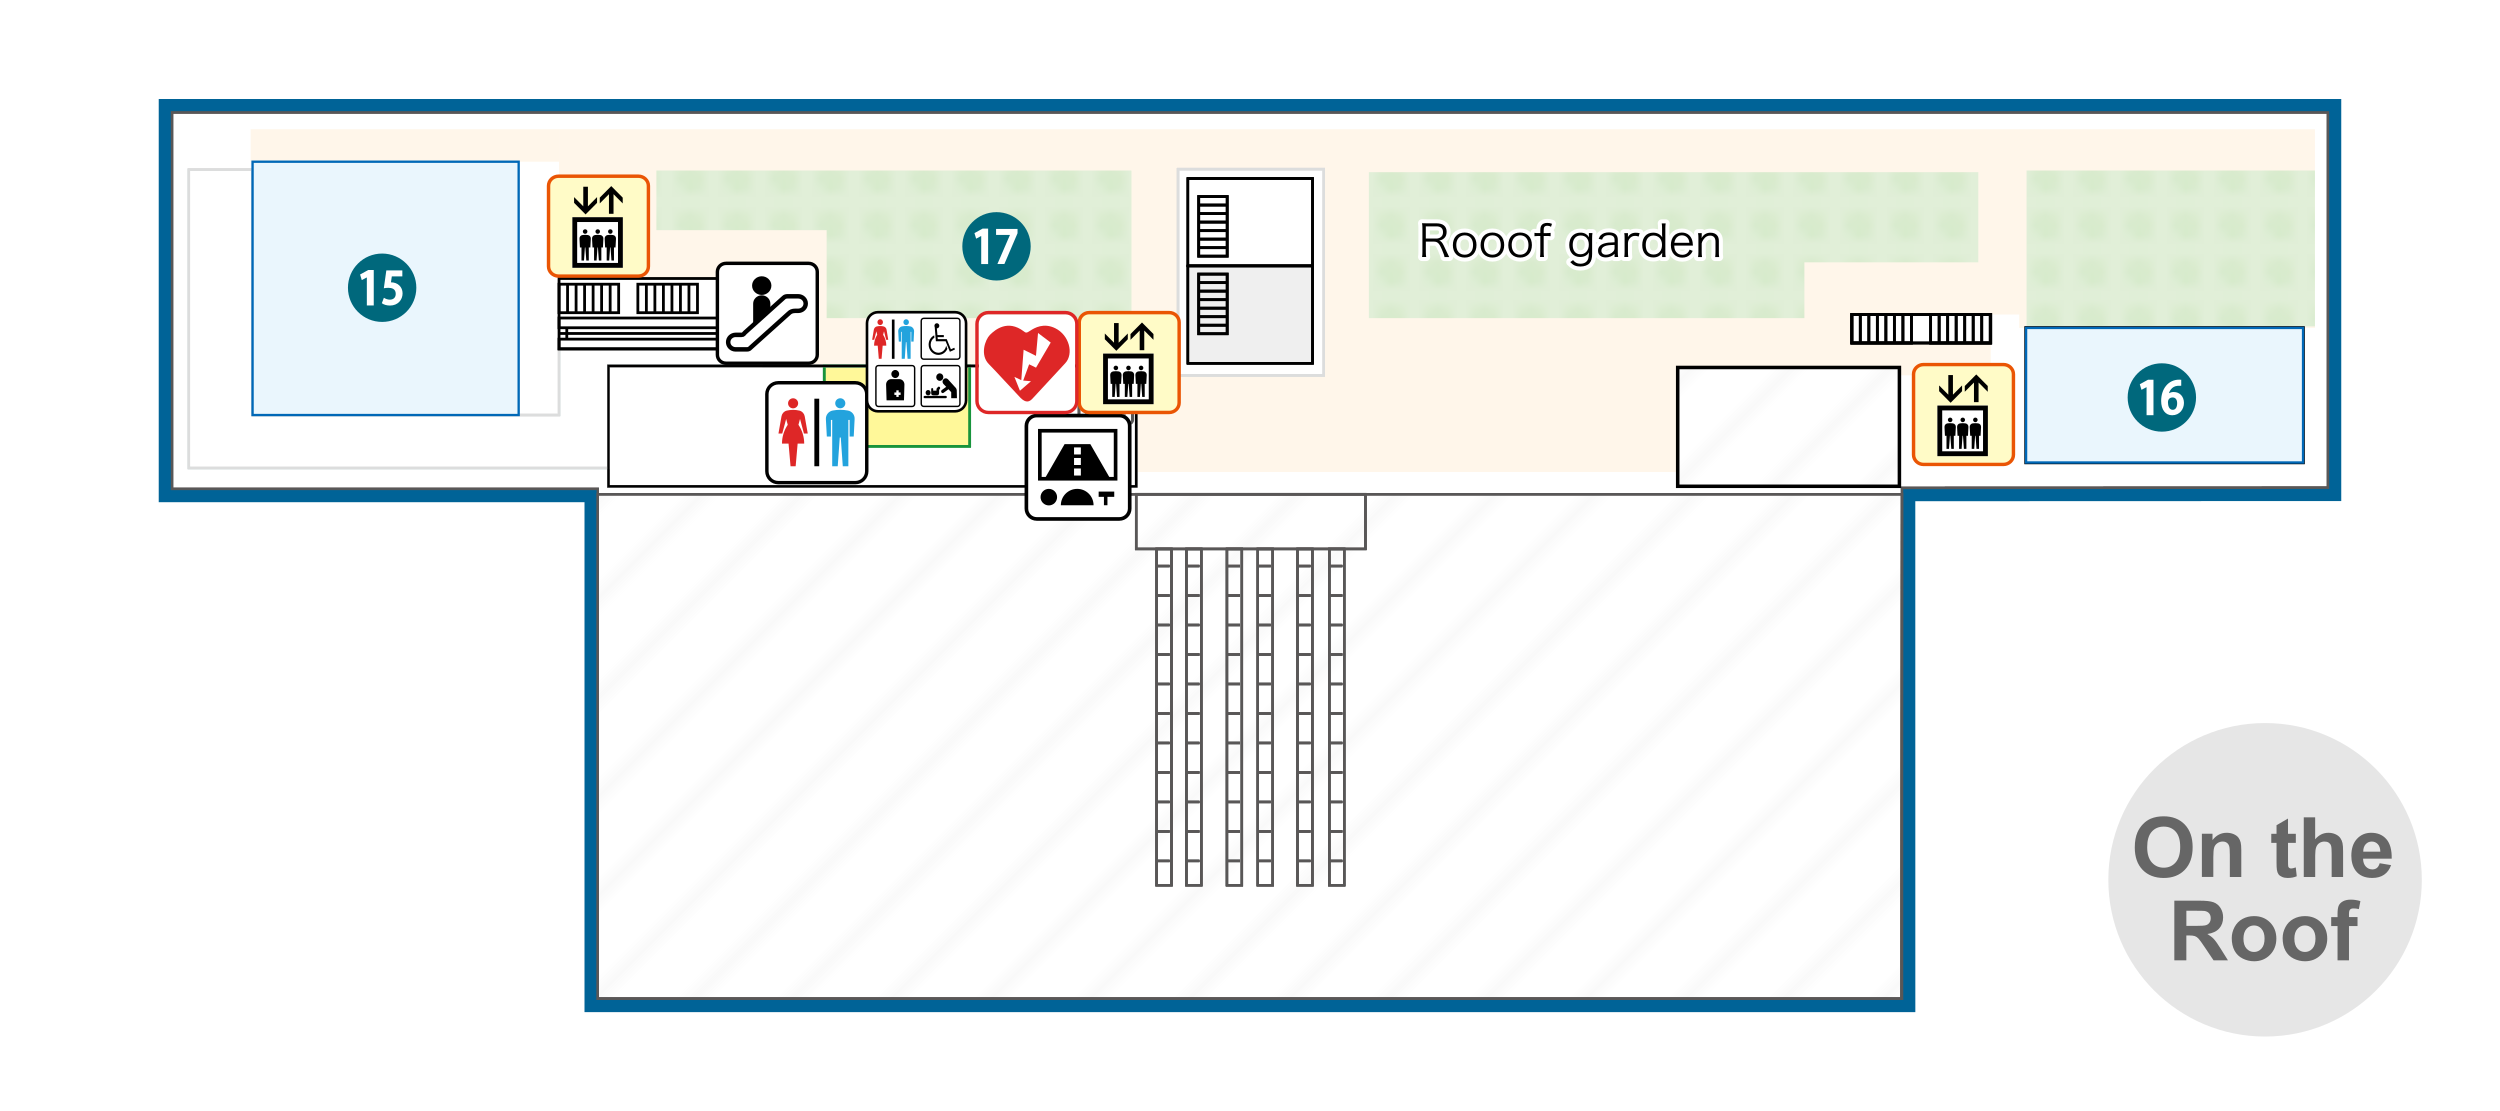<?xml version="1.0" encoding="UTF-8"?>
<svg id="_レイヤー_1" data-name="レイヤー_1" xmlns="http://www.w3.org/2000/svg" width="1260" height="560" xmlns:xlink="http://www.w3.org/1999/xlink" viewBox="0 0 1260 560">
  <defs>
    <style>
      .cls-1, .cls-2, .cls-3, .cls-4, .cls-5, .cls-6, .cls-7, .cls-8, .cls-9, .cls-10, .cls-11, .cls-12, .cls-13, .cls-14, .cls-15, .cls-16, .cls-17 {
        fill: none;
      }

      .cls-2 {
        stroke-width: 1.84px;
      }

      .cls-2, .cls-6, .cls-7, .cls-8, .cls-9, .cls-10 {
        stroke: #000;
      }

      .cls-3 {
        stroke: #dcdddd;
      }

      .cls-3, .cls-9, .cls-11, .cls-16, .cls-17 {
        stroke-width: 1.18px;
      }

      .cls-4 {
        stroke: #bfdeae;
        stroke-width: .25px;
      }

      .cls-4, .cls-14 {
        stroke-linecap: round;
        stroke-linejoin: round;
      }

      .cls-18 {
        fill: #00687c;
      }

      .cls-5 {
        stroke: #898989;
      }

      .cls-5, .cls-12 {
        stroke-width: 1.57px;
      }

      .cls-6 {
        stroke-width: 2.26px;
      }

      .cls-19 {
        fill: #e6e6e6;
      }

      .cls-20 {
        fill: #efefef;
      }

      .cls-7 {
        stroke-width: 1.77px;
      }

      .cls-8 {
        stroke-width: 1.41px;
      }

      .cls-21 {
        fill: #006397;
      }

      .cls-10 {
        stroke-width: .73px;
      }

      .cls-11, .cls-12 {
        stroke: #595757;
      }

      .cls-22 {
        fill: url(#Unnamed_Pattern_8);
      }

      .cls-23 {
        fill: url(#Unnamed_Pattern_7);
      }

      .cls-24 {
        clip-path: url(#clippath-1);
      }

      .cls-13 {
        stroke-width: 3.26px;
      }

      .cls-13, .cls-16 {
        stroke: #18943b;
      }

      .cls-25 {
        fill: #23a3dd;
      }

      .cls-26 {
        fill: #fff;
      }

      .cls-27 {
        fill: #fff6ea;
      }

      .cls-28 {
        fill: #666;
      }

      .cls-14 {
        stroke: #fff;
        stroke-width: 4.06px;
      }

      .cls-15 {
        stroke: #efefef;
        stroke-width: .4px;
      }

      .cls-29 {
        fill: #de2727;
      }

      .cls-17 {
        stroke: #0068b7;
      }

      .cls-30 {
        fill: #fff899;
      }

      .cls-31 {
        fill: #ea5504;
      }

      .cls-32 {
        fill: url(#Unnamed_Pattern_8-2);
      }

      .cls-33 {
        fill: url(#Unnamed_Pattern_8-3);
      }

      .cls-34 {
        fill: #00a73b;
      }

      .cls-35 {
        fill: #e1efd8;
      }

      .cls-36 {
        clip-path: url(#clippath);
      }

      .cls-37 {
        fill: #fffbc7;
      }

      .cls-38 {
        fill: #eaf6fd;
      }
    </style>
    <clipPath id="clippath">
      <rect class="cls-1" width="673" height="700.4"/>
    </clipPath>
    <pattern id="Unnamed_Pattern_8" data-name="Unnamed Pattern 8" x="0" y="0" width="673" height="700.4" patternTransform="translate(38.33 -7849.03) rotate(-45) scale(7.07 -7.07)" patternUnits="userSpaceOnUse" viewBox="0 0 673 700.4">
      <g>
        <rect class="cls-1" width="673" height="700.4"/>
        <g class="cls-36">
          <line class="cls-15" y1="700.2" x2="673" y2="700.2"/>
          <line class="cls-15" y1="695.2" x2="673" y2="695.2"/>
          <line class="cls-15" y1="690.2" x2="673" y2="690.2"/>
          <line class="cls-15" y1="685.2" x2="673" y2="685.2"/>
          <line class="cls-15" y1="680.2" x2="673" y2="680.2"/>
          <line class="cls-15" y1="675.2" x2="673" y2="675.2"/>
          <line class="cls-15" y1="670.2" x2="673" y2="670.2"/>
          <line class="cls-15" y1="665.2" x2="673" y2="665.2"/>
          <line class="cls-15" y1="660.2" x2="673" y2="660.2"/>
          <line class="cls-15" y1="655.2" x2="673" y2="655.2"/>
          <line class="cls-15" y1="650.2" x2="673" y2="650.2"/>
          <line class="cls-15" y1="645.2" x2="673" y2="645.2"/>
          <line class="cls-15" y1="640.2" x2="673" y2="640.2"/>
          <line class="cls-15" y1="635.2" x2="673" y2="635.2"/>
          <line class="cls-15" y1="630.2" x2="673" y2="630.2"/>
          <line class="cls-15" y1="625.2" x2="673" y2="625.2"/>
          <line class="cls-15" y1="620.2" x2="673" y2="620.2"/>
          <line class="cls-15" y1="615.2" x2="673" y2="615.2"/>
          <line class="cls-15" y1="610.2" x2="673" y2="610.2"/>
          <line class="cls-15" y1="605.2" x2="673" y2="605.2"/>
          <line class="cls-15" y1="600.2" x2="673" y2="600.2"/>
          <line class="cls-15" y1="595.2" x2="673" y2="595.2"/>
          <line class="cls-15" y1="590.2" x2="673" y2="590.2"/>
          <line class="cls-15" y1="585.2" x2="673" y2="585.2"/>
          <line class="cls-15" y1="580.2" x2="673" y2="580.2"/>
          <line class="cls-15" y1="575.2" x2="673" y2="575.2"/>
          <line class="cls-15" y1="570.2" x2="673" y2="570.2"/>
          <line class="cls-15" y1="565.2" x2="673" y2="565.2"/>
          <line class="cls-15" y1="560.2" x2="673" y2="560.2"/>
          <line class="cls-15" y1="555.2" x2="673" y2="555.2"/>
          <line class="cls-15" y1="550.2" x2="673" y2="550.2"/>
          <line class="cls-15" y1="545.2" x2="673" y2="545.2"/>
          <line class="cls-15" y1="540.2" x2="673" y2="540.2"/>
          <line class="cls-15" y1="535.2" x2="673" y2="535.2"/>
          <line class="cls-15" y1="530.2" x2="673" y2="530.2"/>
          <line class="cls-15" y1="525.2" x2="673" y2="525.2"/>
          <line class="cls-15" y1="520.2" x2="673" y2="520.2"/>
          <line class="cls-15" y1="515.2" x2="673" y2="515.2"/>
          <line class="cls-15" y1="510.2" x2="673" y2="510.2"/>
          <line class="cls-15" y1="505.2" x2="673" y2="505.2"/>
          <line class="cls-15" y1="500.2" x2="673" y2="500.2"/>
          <line class="cls-15" y1="495.2" x2="673" y2="495.2"/>
          <line class="cls-15" y1="490.2" x2="673" y2="490.2"/>
          <line class="cls-15" y1="485.2" x2="673" y2="485.2"/>
          <line class="cls-15" y1="480.2" x2="673" y2="480.2"/>
          <line class="cls-15" y1="475.2" x2="673" y2="475.2"/>
          <line class="cls-15" y1="470.2" x2="673" y2="470.2"/>
          <line class="cls-15" y1="465.2" x2="673" y2="465.2"/>
          <line class="cls-15" y1="460.2" x2="673" y2="460.2"/>
          <line class="cls-15" y1="455.2" x2="673" y2="455.2"/>
          <line class="cls-15" y1="450.2" x2="673" y2="450.2"/>
          <line class="cls-15" y1="445.2" x2="673" y2="445.2"/>
          <line class="cls-15" y1="440.2" x2="673" y2="440.2"/>
          <line class="cls-15" y1="435.2" x2="673" y2="435.2"/>
          <line class="cls-15" y1="430.2" x2="673" y2="430.2"/>
          <line class="cls-15" y1="425.2" x2="673" y2="425.2"/>
          <line class="cls-15" y1="420.2" x2="673" y2="420.2"/>
          <line class="cls-15" y1="415.2" x2="673" y2="415.2"/>
          <line class="cls-15" y1="410.2" x2="673" y2="410.2"/>
          <line class="cls-15" y1="405.2" x2="673" y2="405.2"/>
          <line class="cls-15" y1="400.2" x2="673" y2="400.2"/>
          <line class="cls-15" y1="395.2" x2="673" y2="395.2"/>
          <line class="cls-15" y1="390.2" x2="673" y2="390.2"/>
          <line class="cls-15" y1="385.2" x2="673" y2="385.2"/>
          <line class="cls-15" y1="380.2" x2="673" y2="380.2"/>
          <line class="cls-15" y1="375.2" x2="673" y2="375.2"/>
          <line class="cls-15" y1="370.2" x2="673" y2="370.2"/>
          <line class="cls-15" y1="365.2" x2="673" y2="365.2"/>
          <line class="cls-15" y1="360.2" x2="673" y2="360.2"/>
          <line class="cls-15" y1="355.2" x2="673" y2="355.2"/>
          <line class="cls-15" y1="350.2" x2="673" y2="350.2"/>
          <line class="cls-15" y1="345.2" x2="673" y2="345.2"/>
          <line class="cls-15" y1="340.2" x2="673" y2="340.2"/>
          <line class="cls-15" y1="335.2" x2="673" y2="335.2"/>
          <line class="cls-15" y1="330.2" x2="673" y2="330.2"/>
          <line class="cls-15" y1="325.2" x2="673" y2="325.2"/>
          <line class="cls-15" y1="320.2" x2="673" y2="320.2"/>
          <line class="cls-15" y1="315.2" x2="673" y2="315.2"/>
          <line class="cls-15" y1="310.2" x2="673" y2="310.2"/>
          <line class="cls-15" y1="305.2" x2="673" y2="305.2"/>
          <line class="cls-15" y1="300.2" x2="673" y2="300.2"/>
          <line class="cls-15" y1="295.2" x2="673" y2="295.2"/>
          <line class="cls-15" y1="290.2" x2="673" y2="290.2"/>
          <line class="cls-15" y1="285.2" x2="673" y2="285.2"/>
          <line class="cls-15" y1="280.2" x2="673" y2="280.2"/>
          <line class="cls-15" y1="275.2" x2="673" y2="275.2"/>
          <line class="cls-15" y1="270.2" x2="673" y2="270.2"/>
          <line class="cls-15" y1="265.2" x2="673" y2="265.2"/>
          <line class="cls-15" y1="260.2" x2="673" y2="260.2"/>
          <line class="cls-15" y1="255.2" x2="673" y2="255.2"/>
          <line class="cls-15" y1="250.2" x2="673" y2="250.2"/>
          <line class="cls-15" y1="245.2" x2="673" y2="245.2"/>
          <line class="cls-15" y1="240.2" x2="673" y2="240.2"/>
          <line class="cls-15" y1="235.2" x2="673" y2="235.2"/>
          <line class="cls-15" y1="230.2" x2="673" y2="230.2"/>
          <line class="cls-15" y1="225.2" x2="673" y2="225.2"/>
          <line class="cls-15" y1="220.2" x2="673" y2="220.2"/>
          <line class="cls-15" y1="215.2" x2="673" y2="215.2"/>
          <line class="cls-15" y1="210.2" x2="673" y2="210.2"/>
          <line class="cls-15" y1="205.2" x2="673" y2="205.2"/>
          <line class="cls-15" y1="200.2" x2="673" y2="200.2"/>
          <line class="cls-15" y1="195.2" x2="673" y2="195.2"/>
          <line class="cls-15" y1="190.2" x2="673" y2="190.2"/>
          <line class="cls-15" y1="185.2" x2="673" y2="185.2"/>
          <line class="cls-15" y1="180.2" x2="673" y2="180.2"/>
          <line class="cls-15" y1="175.2" x2="673" y2="175.2"/>
          <line class="cls-15" y1="170.2" x2="673" y2="170.2"/>
          <line class="cls-15" y1="165.2" x2="673" y2="165.2"/>
          <line class="cls-15" y1="160.2" x2="673" y2="160.2"/>
          <line class="cls-15" y1="155.2" x2="673" y2="155.2"/>
          <line class="cls-15" y1="150.2" x2="673" y2="150.2"/>
          <line class="cls-15" y1="145.2" x2="673" y2="145.2"/>
          <line class="cls-15" y1="140.2" x2="673" y2="140.2"/>
          <line class="cls-15" y1="135.2" x2="673" y2="135.2"/>
          <line class="cls-15" y1="130.2" x2="673" y2="130.2"/>
          <line class="cls-15" y1="125.2" x2="673" y2="125.2"/>
          <line class="cls-15" y1="120.2" x2="673" y2="120.2"/>
          <line class="cls-15" y1="115.2" x2="673" y2="115.2"/>
          <line class="cls-15" y1="110.2" x2="673" y2="110.2"/>
          <line class="cls-15" y1="105.2" x2="673" y2="105.2"/>
          <line class="cls-15" y1="100.2" x2="673" y2="100.2"/>
          <line class="cls-15" y1="95.2" x2="673" y2="95.2"/>
          <line class="cls-15" y1="90.2" x2="673" y2="90.2"/>
          <line class="cls-15" y1="85.2" x2="673" y2="85.2"/>
          <line class="cls-15" y1="80.2" x2="673" y2="80.2"/>
          <line class="cls-15" y1="75.2" x2="673" y2="75.2"/>
          <line class="cls-15" y1="70.2" x2="673" y2="70.2"/>
          <line class="cls-15" y1="65.2" x2="673" y2="65.2"/>
          <line class="cls-15" y1="60.2" x2="673" y2="60.2"/>
          <line class="cls-15" y1="55.2" x2="673" y2="55.2"/>
          <line class="cls-15" y1="50.2" x2="673" y2="50.2"/>
          <line class="cls-15" y1="45.2" x2="673" y2="45.2"/>
          <line class="cls-15" y1="40.2" x2="673" y2="40.2"/>
          <line class="cls-15" y1="35.2" x2="673" y2="35.2"/>
          <line class="cls-15" y1="30.2" x2="673" y2="30.2"/>
          <line class="cls-15" y1="25.2" x2="673" y2="25.2"/>
          <line class="cls-15" y1="20.2" x2="673" y2="20.2"/>
          <line class="cls-15" y1="15.2" x2="673" y2="15.2"/>
          <line class="cls-15" y1="10.2" x2="673" y2="10.2"/>
          <line class="cls-15" y1="5.2" x2="673" y2="5.2"/>
          <line class="cls-15" y1=".2" x2="673" y2=".2"/>
        </g>
      </g>
    </pattern>
    <clipPath id="clippath-1">
      <rect class="cls-1" width="5" height="5"/>
    </clipPath>
    <pattern id="Unnamed_Pattern_7" data-name="Unnamed Pattern 7" x="0" y="0" width="5" height="5" patternTransform="translate(6.41 7.66) scale(4.71 -4.71)" patternUnits="userSpaceOnUse" viewBox="0 0 5 5">
      <g>
        <rect class="cls-1" width="5" height="5"/>
        <g class="cls-24">
          <rect class="cls-35" width="5" height="5"/>
          <line class="cls-4" x1="1.7" y1="3.54" x2="2.04" y2="1.31"/>
          <line class="cls-4" x1="2.65" y1="3.97" x2="2.65" y2="1.3"/>
          <line class="cls-4" x1="3.52" y1="3.54" x2="3.22" y2="1.31"/>
        </g>
      </g>
    </pattern>
    <pattern id="Unnamed_Pattern_8-2" data-name="Unnamed Pattern 8" patternTransform="translate(782.28 -7757.8) rotate(-45) scale(7.07 -7.07)" xlink:href="#Unnamed_Pattern_8"/>
    <pattern id="Unnamed_Pattern_8-3" data-name="Unnamed Pattern 8" patternTransform="translate(782.28 -7757.8) rotate(-45) scale(7.07 -7.07)" xlink:href="#Unnamed_Pattern_8"/>
  </defs>
  <rect class="cls-26" width="1260" height="560"/>
  <circle class="cls-19" cx="1141.6" cy="443.42" r="79"/>
  <polygon class="cls-26" points="1173.33 245.84 1173.33 56.58 86.67 56.58 86.67 246.43 301.27 246.43 301.27 249.05 301.27 503.42 958.42 503.42 958.66 503.42 958.66 257.99 958.66 249.05 958.65 249.05 958.64 245.93 1173.33 245.84"/>
  <polygon class="cls-22" points="958.65 249.05 301.27 249.05 301.27 503.42 958.42 503.42 958.66 503.42 958.66 257.99 958.66 249.05 958.65 249.05"/>
  <rect class="cls-30" x="415.36" y="184.44" width="73.44" height="40.46"/>
  <rect class="cls-16" x="415.36" y="184.44" width="73.44" height="40.46"/>
  <polygon class="cls-27" points="281.76 81.5 281.76 65.11 1166.73 65.11 1166.73 165.28 1017.68 165.28 1017.68 158.52 933.31 158.52 933.31 172.87 1003.32 172.87 1003.32 189.17 957.3 189.17 957.3 185.21 845.56 185.21 845.56 237.9 572.62 237.9 572.62 184.44 383.78 184.44 383.78 157.5 363.09 157.5 363.09 140.36 281.76 140.36 281.76 133.94 281.76 109.96 281.76 81.5"/>
  <polygon class="cls-11" points="958.64 245.93 958.66 503.42 301.27 503.42 301.27 246.43 86.67 246.43 86.67 56.59 1173.32 56.59 1173.32 245.84 958.64 245.93"/>
  <rect class="cls-11" x="582.92" y="276.67" width="7.52" height="169.49"/>
  <line class="cls-11" x1="582.92" y1="285.28" x2="589.51" y2="285.28"/>
  <line class="cls-11" x1="582.92" y1="300.14" x2="589.51" y2="300.14"/>
  <line class="cls-11" x1="582.92" y1="315" x2="589.51" y2="315"/>
  <line class="cls-11" x1="582.92" y1="329.87" x2="589.51" y2="329.87"/>
  <line class="cls-11" x1="582.92" y1="344.73" x2="589.51" y2="344.73"/>
  <line class="cls-11" x1="582.92" y1="359.6" x2="589.51" y2="359.6"/>
  <line class="cls-11" x1="582.92" y1="374.46" x2="589.51" y2="374.46"/>
  <line class="cls-11" x1="582.92" y1="389.32" x2="589.51" y2="389.32"/>
  <line class="cls-11" x1="582.92" y1="404.19" x2="589.51" y2="404.19"/>
  <line class="cls-11" x1="582.92" y1="419.05" x2="589.51" y2="419.05"/>
  <line class="cls-11" x1="582.92" y1="433.91" x2="589.51" y2="433.91"/>
  <rect class="cls-11" x="597.95" y="276.67" width="7.51" height="169.49"/>
  <line class="cls-11" x1="597.95" y1="285.28" x2="604.53" y2="285.28"/>
  <line class="cls-11" x1="597.95" y1="300.14" x2="604.53" y2="300.14"/>
  <line class="cls-11" x1="597.95" y1="315" x2="604.53" y2="315"/>
  <line class="cls-11" x1="597.95" y1="329.87" x2="604.53" y2="329.87"/>
  <line class="cls-11" x1="597.95" y1="344.73" x2="604.53" y2="344.73"/>
  <line class="cls-11" x1="597.95" y1="359.6" x2="604.53" y2="359.6"/>
  <line class="cls-11" x1="597.95" y1="374.46" x2="604.53" y2="374.46"/>
  <line class="cls-11" x1="597.95" y1="389.32" x2="604.53" y2="389.32"/>
  <line class="cls-11" x1="597.95" y1="404.19" x2="604.53" y2="404.19"/>
  <line class="cls-11" x1="597.95" y1="419.05" x2="604.53" y2="419.05"/>
  <line class="cls-11" x1="597.95" y1="433.91" x2="604.53" y2="433.91"/>
  <rect class="cls-11" x="618.38" y="276.67" width="7.52" height="169.49"/>
  <line class="cls-11" x1="618.39" y1="285.28" x2="624.97" y2="285.28"/>
  <line class="cls-11" x1="618.39" y1="300.14" x2="624.97" y2="300.14"/>
  <line class="cls-11" x1="618.39" y1="315" x2="624.97" y2="315"/>
  <line class="cls-11" x1="618.39" y1="329.87" x2="624.97" y2="329.87"/>
  <line class="cls-11" x1="618.39" y1="344.73" x2="624.97" y2="344.73"/>
  <line class="cls-11" x1="618.39" y1="359.6" x2="624.97" y2="359.6"/>
  <line class="cls-11" x1="618.39" y1="374.46" x2="624.97" y2="374.46"/>
  <line class="cls-11" x1="618.39" y1="389.32" x2="624.97" y2="389.32"/>
  <line class="cls-11" x1="618.39" y1="404.19" x2="624.97" y2="404.19"/>
  <line class="cls-11" x1="618.39" y1="419.05" x2="624.97" y2="419.05"/>
  <line class="cls-11" x1="618.39" y1="433.91" x2="624.97" y2="433.91"/>
  <rect class="cls-11" x="633.92" y="276.67" width="7.52" height="169.49"/>
  <line class="cls-11" x1="633.92" y1="285.28" x2="640.5" y2="285.28"/>
  <line class="cls-11" x1="633.92" y1="300.14" x2="640.5" y2="300.14"/>
  <line class="cls-11" x1="633.92" y1="315" x2="640.5" y2="315"/>
  <line class="cls-11" x1="633.92" y1="329.87" x2="640.5" y2="329.87"/>
  <line class="cls-11" x1="633.92" y1="344.73" x2="640.5" y2="344.73"/>
  <line class="cls-11" x1="633.92" y1="359.6" x2="640.5" y2="359.6"/>
  <line class="cls-11" x1="633.92" y1="374.46" x2="640.5" y2="374.46"/>
  <line class="cls-11" x1="633.92" y1="389.32" x2="640.5" y2="389.32"/>
  <line class="cls-11" x1="633.92" y1="404.19" x2="640.5" y2="404.19"/>
  <line class="cls-11" x1="633.92" y1="419.05" x2="640.5" y2="419.05"/>
  <line class="cls-11" x1="633.92" y1="433.91" x2="640.5" y2="433.91"/>
  <rect class="cls-11" x="653.94" y="276.67" width="7.51" height="169.49"/>
  <line class="cls-11" x1="653.94" y1="285.28" x2="660.52" y2="285.28"/>
  <line class="cls-11" x1="653.94" y1="300.14" x2="660.52" y2="300.14"/>
  <line class="cls-11" x1="653.94" y1="315" x2="660.52" y2="315"/>
  <line class="cls-11" x1="653.94" y1="329.87" x2="660.52" y2="329.87"/>
  <line class="cls-11" x1="653.94" y1="344.73" x2="660.52" y2="344.73"/>
  <line class="cls-11" x1="653.94" y1="359.6" x2="660.52" y2="359.6"/>
  <line class="cls-11" x1="653.94" y1="374.46" x2="660.52" y2="374.46"/>
  <line class="cls-11" x1="653.94" y1="389.32" x2="660.52" y2="389.32"/>
  <line class="cls-11" x1="653.94" y1="404.19" x2="660.52" y2="404.19"/>
  <line class="cls-11" x1="653.94" y1="419.05" x2="660.52" y2="419.05"/>
  <line class="cls-11" x1="653.94" y1="433.91" x2="660.52" y2="433.91"/>
  <rect class="cls-11" x="669.98" y="276.67" width="7.52" height="169.49"/>
  <line class="cls-11" x1="669.99" y1="285.28" x2="676.57" y2="285.28"/>
  <line class="cls-11" x1="669.99" y1="300.14" x2="676.57" y2="300.14"/>
  <line class="cls-11" x1="669.99" y1="315" x2="676.57" y2="315"/>
  <line class="cls-11" x1="669.99" y1="329.87" x2="676.57" y2="329.87"/>
  <line class="cls-11" x1="669.99" y1="344.73" x2="676.57" y2="344.73"/>
  <line class="cls-11" x1="669.99" y1="359.6" x2="676.57" y2="359.6"/>
  <line class="cls-11" x1="669.99" y1="374.46" x2="676.57" y2="374.46"/>
  <line class="cls-11" x1="669.99" y1="389.32" x2="676.57" y2="389.32"/>
  <line class="cls-11" x1="669.99" y1="404.19" x2="676.57" y2="404.19"/>
  <line class="cls-11" x1="669.99" y1="419.05" x2="676.57" y2="419.05"/>
  <line class="cls-11" x1="669.99" y1="433.91" x2="676.57" y2="433.91"/>
  <rect class="cls-11" x="572.62" y="249.05" width="115.56" height="27.62"/>
  <rect class="cls-23" x="1021.38" y="85.94" width="145.35" height="78.56"/>
  <rect class="cls-32" x="1021.14" y="165.28" width="139.6" height="67.81"/>
  <rect class="cls-7" x="1021.14" y="165.28" width="139.6" height="67.81"/>
  <rect class="cls-3" x="306.68" y="184.44" width="265.94" height="60.65"/>
  <polygon class="cls-23" points="330.82 85.94 330.82 116 416.63 116 416.63 160.34 570.25 160.34 570.25 116 570.25 85.94 330.82 85.94"/>
  <polygon class="cls-23" points="689.91 86.78 689.91 160.34 909.41 160.34 909.41 132.21 997.07 132.21 997.07 86.78 689.91 86.78"/>
  <polygon class="cls-3" points="306.08 175.83 281.76 175.83 281.76 184.44 281.76 209.18 127.29 209.18 127.29 85.46 95.19 85.46 95.19 209.53 95.19 235.88 127.29 235.88 306.68 235.88 306.68 184.44 383.78 184.44 383.78 175.83 306.08 175.83"/>
  <rect class="cls-26" x="593.73" y="85.22" width="73.48" height="103.96"/>
  <rect class="cls-3" x="593.73" y="85.22" width="73.48" height="103.96"/>
  <rect class="cls-9" x="598.7" y="89.95" width="62.84" height="44.08"/>
  <rect class="cls-20" x="598.7" y="134.03" width="62.84" height="49.06"/>
  <rect class="cls-9" x="598.7" y="134.03" width="62.84" height="49.06"/>
  <polygon class="cls-11" points="958.42 503.42 301.27 503.42 301.27 249.05 958.66 249.05 958.42 503.42"/>
  <rect class="cls-27" x="126.33" y="65.11" width="155.43" height="16.39"/>
  <rect class="cls-8" x="933.32" y="158.51" width="70" height="14.36"/>
  <rect class="cls-9" x="306.68" y="184.44" width="265.94" height="60.65"/>
  <rect class="cls-9" x="845.56" y="185.21" width="111.74" height="59.88"/>
  <rect class="cls-8" x="604.14" y="99.06" width="14.37" height="30.05"/>
  <line class="cls-8" x1="618.51" y1="124.82" x2="604.14" y2="124.82"/>
  <line class="cls-8" x1="618.51" y1="120.52" x2="604.14" y2="120.52"/>
  <line class="cls-8" x1="618.51" y1="116.24" x2="604.14" y2="116.24"/>
  <line class="cls-8" x1="618.51" y1="111.94" x2="604.14" y2="111.94"/>
  <line class="cls-8" x1="618.51" y1="107.65" x2="604.14" y2="107.65"/>
  <line class="cls-8" x1="618.51" y1="103.35" x2="604.14" y2="103.35"/>
  <rect class="cls-8" x="604.14" y="138.15" width="14.37" height="30.05"/>
  <line class="cls-8" x1="618.51" y1="163.91" x2="604.14" y2="163.91"/>
  <line class="cls-8" x1="618.51" y1="159.61" x2="604.14" y2="159.61"/>
  <line class="cls-8" x1="618.51" y1="155.32" x2="604.14" y2="155.32"/>
  <line class="cls-8" x1="618.51" y1="151.03" x2="604.14" y2="151.03"/>
  <line class="cls-8" x1="618.51" y1="146.73" x2="604.14" y2="146.73"/>
  <line class="cls-8" x1="618.51" y1="142.44" x2="604.14" y2="142.44"/>
  <rect class="cls-8" x="933.32" y="158.51" width="30.05" height="14.36"/>
  <line class="cls-8" x1="959.07" y1="158.51" x2="959.07" y2="172.88"/>
  <line class="cls-8" x1="954.77" y1="158.51" x2="954.77" y2="172.88"/>
  <line class="cls-8" x1="950.48" y1="158.51" x2="950.48" y2="172.88"/>
  <line class="cls-8" x1="946.19" y1="158.51" x2="946.19" y2="172.88"/>
  <line class="cls-8" x1="941.9" y1="158.51" x2="941.9" y2="172.88"/>
  <line class="cls-8" x1="937.59" y1="158.51" x2="937.59" y2="172.88"/>
  <rect class="cls-8" x="973.03" y="158.51" width="30.06" height="14.36"/>
  <line class="cls-8" x1="998.79" y1="158.51" x2="998.79" y2="172.88"/>
  <line class="cls-8" x1="994.49" y1="158.51" x2="994.49" y2="172.88"/>
  <line class="cls-8" x1="990.21" y1="158.51" x2="990.21" y2="172.88"/>
  <line class="cls-8" x1="985.91" y1="158.51" x2="985.91" y2="172.88"/>
  <line class="cls-8" x1="981.62" y1="158.51" x2="981.62" y2="172.88"/>
  <line class="cls-8" x1="977.33" y1="158.51" x2="977.33" y2="172.88"/>
  <rect class="cls-16" x="415.36" y="184.44" width="73.44" height="40.46"/>
  <polygon class="cls-11" points="958.64 245.93 958.66 503.42 301.27 503.42 301.27 246.43 86.67 246.43 86.67 56.59 1173.32 56.59 1173.32 245.84 958.64 245.93"/>
  <rect class="cls-11" x="582.92" y="276.67" width="7.52" height="169.49"/>
  <line class="cls-11" x1="582.92" y1="285.28" x2="589.51" y2="285.28"/>
  <line class="cls-11" x1="582.92" y1="300.14" x2="589.51" y2="300.14"/>
  <line class="cls-11" x1="582.92" y1="315" x2="589.51" y2="315"/>
  <line class="cls-11" x1="582.92" y1="329.87" x2="589.51" y2="329.87"/>
  <line class="cls-11" x1="582.92" y1="344.73" x2="589.51" y2="344.73"/>
  <line class="cls-11" x1="582.92" y1="359.6" x2="589.51" y2="359.6"/>
  <line class="cls-11" x1="582.92" y1="374.46" x2="589.51" y2="374.46"/>
  <line class="cls-11" x1="582.92" y1="389.32" x2="589.51" y2="389.32"/>
  <line class="cls-11" x1="582.92" y1="404.19" x2="589.51" y2="404.19"/>
  <line class="cls-11" x1="582.92" y1="419.05" x2="589.51" y2="419.05"/>
  <line class="cls-11" x1="582.92" y1="433.91" x2="589.51" y2="433.91"/>
  <rect class="cls-11" x="597.95" y="276.67" width="7.51" height="169.49"/>
  <line class="cls-11" x1="597.95" y1="285.28" x2="604.53" y2="285.28"/>
  <line class="cls-11" x1="597.95" y1="300.14" x2="604.53" y2="300.14"/>
  <line class="cls-11" x1="597.95" y1="315" x2="604.53" y2="315"/>
  <line class="cls-11" x1="597.95" y1="329.87" x2="604.53" y2="329.87"/>
  <line class="cls-11" x1="597.95" y1="344.73" x2="604.53" y2="344.73"/>
  <line class="cls-11" x1="597.95" y1="359.6" x2="604.53" y2="359.6"/>
  <line class="cls-11" x1="597.95" y1="374.46" x2="604.53" y2="374.46"/>
  <line class="cls-11" x1="597.95" y1="389.32" x2="604.53" y2="389.32"/>
  <line class="cls-11" x1="597.95" y1="404.19" x2="604.53" y2="404.19"/>
  <line class="cls-11" x1="597.95" y1="419.05" x2="604.53" y2="419.05"/>
  <line class="cls-11" x1="597.95" y1="433.91" x2="604.53" y2="433.91"/>
  <rect class="cls-11" x="618.38" y="276.67" width="7.52" height="169.49"/>
  <line class="cls-11" x1="618.39" y1="285.28" x2="624.97" y2="285.28"/>
  <line class="cls-11" x1="618.39" y1="300.14" x2="624.97" y2="300.14"/>
  <line class="cls-11" x1="618.39" y1="315" x2="624.97" y2="315"/>
  <line class="cls-11" x1="618.39" y1="329.87" x2="624.97" y2="329.87"/>
  <line class="cls-11" x1="618.39" y1="344.73" x2="624.97" y2="344.73"/>
  <line class="cls-11" x1="618.39" y1="359.6" x2="624.97" y2="359.6"/>
  <line class="cls-11" x1="618.39" y1="374.46" x2="624.97" y2="374.46"/>
  <line class="cls-11" x1="618.39" y1="389.32" x2="624.97" y2="389.32"/>
  <line class="cls-11" x1="618.39" y1="404.19" x2="624.97" y2="404.19"/>
  <line class="cls-11" x1="618.39" y1="419.05" x2="624.97" y2="419.05"/>
  <line class="cls-11" x1="618.39" y1="433.91" x2="624.97" y2="433.91"/>
  <rect class="cls-11" x="633.92" y="276.67" width="7.52" height="169.49"/>
  <line class="cls-11" x1="633.92" y1="285.28" x2="640.5" y2="285.28"/>
  <line class="cls-11" x1="633.92" y1="300.14" x2="640.5" y2="300.14"/>
  <line class="cls-11" x1="633.92" y1="315" x2="640.5" y2="315"/>
  <line class="cls-11" x1="633.92" y1="329.87" x2="640.5" y2="329.87"/>
  <line class="cls-11" x1="633.92" y1="344.73" x2="640.5" y2="344.73"/>
  <line class="cls-11" x1="633.92" y1="359.6" x2="640.5" y2="359.6"/>
  <line class="cls-11" x1="633.92" y1="374.46" x2="640.5" y2="374.46"/>
  <line class="cls-11" x1="633.92" y1="389.32" x2="640.5" y2="389.32"/>
  <line class="cls-11" x1="633.92" y1="404.19" x2="640.5" y2="404.19"/>
  <line class="cls-11" x1="633.92" y1="419.05" x2="640.5" y2="419.05"/>
  <line class="cls-11" x1="633.92" y1="433.91" x2="640.5" y2="433.91"/>
  <rect class="cls-11" x="653.94" y="276.67" width="7.51" height="169.49"/>
  <line class="cls-11" x1="653.94" y1="285.28" x2="660.52" y2="285.28"/>
  <line class="cls-11" x1="653.94" y1="300.14" x2="660.52" y2="300.14"/>
  <line class="cls-11" x1="653.94" y1="315" x2="660.52" y2="315"/>
  <line class="cls-11" x1="653.94" y1="329.87" x2="660.52" y2="329.87"/>
  <line class="cls-11" x1="653.94" y1="344.73" x2="660.52" y2="344.73"/>
  <line class="cls-11" x1="653.94" y1="359.6" x2="660.52" y2="359.6"/>
  <line class="cls-11" x1="653.94" y1="374.46" x2="660.52" y2="374.46"/>
  <line class="cls-11" x1="653.94" y1="389.32" x2="660.52" y2="389.32"/>
  <line class="cls-11" x1="653.94" y1="404.19" x2="660.52" y2="404.19"/>
  <line class="cls-11" x1="653.94" y1="419.05" x2="660.52" y2="419.05"/>
  <line class="cls-11" x1="653.94" y1="433.91" x2="660.52" y2="433.91"/>
  <rect class="cls-11" x="669.98" y="276.67" width="7.52" height="169.49"/>
  <line class="cls-11" x1="669.99" y1="285.28" x2="676.57" y2="285.28"/>
  <line class="cls-11" x1="669.99" y1="300.14" x2="676.57" y2="300.14"/>
  <line class="cls-11" x1="669.99" y1="315" x2="676.57" y2="315"/>
  <line class="cls-11" x1="669.99" y1="329.87" x2="676.57" y2="329.87"/>
  <line class="cls-11" x1="669.99" y1="344.73" x2="676.57" y2="344.73"/>
  <line class="cls-11" x1="669.99" y1="359.6" x2="676.57" y2="359.6"/>
  <line class="cls-11" x1="669.99" y1="374.46" x2="676.57" y2="374.46"/>
  <line class="cls-11" x1="669.99" y1="389.32" x2="676.57" y2="389.32"/>
  <line class="cls-11" x1="669.99" y1="404.19" x2="676.57" y2="404.19"/>
  <line class="cls-11" x1="669.99" y1="419.05" x2="676.57" y2="419.05"/>
  <line class="cls-11" x1="669.99" y1="433.91" x2="676.57" y2="433.91"/>
  <rect class="cls-11" x="572.62" y="249.05" width="115.56" height="27.62"/>
  <rect class="cls-3" x="306.68" y="184.44" width="265.94" height="60.65"/>
  <polygon class="cls-3" points="306.08 175.83 281.76 175.83 281.76 184.44 281.76 209.18 127.29 209.18 127.29 85.46 95.19 85.46 95.19 209.53 95.19 235.88 127.29 235.88 306.68 235.88 306.68 184.44 383.78 184.44 383.78 175.83 306.08 175.83"/>
  <rect class="cls-3" x="593.73" y="85.22" width="73.48" height="103.96"/>
  <rect class="cls-9" x="598.7" y="89.95" width="62.84" height="44.08"/>
  <rect class="cls-9" x="598.7" y="134.03" width="62.84" height="49.06"/>
  <polygon class="cls-11" points="958.42 503.42 301.27 503.42 301.27 249.05 958.66 249.05 958.42 503.42"/>
  <rect class="cls-9" x="306.68" y="184.44" width="265.94" height="60.65"/>
  <rect class="cls-9" x="845.56" y="185.21" width="111.74" height="59.88"/>
  <rect class="cls-16" x="415.36" y="184.44" width="73.44" height="40.46"/>
  <polygon class="cls-11" points="958.64 245.93 958.66 503.42 301.27 503.42 301.27 246.43 86.67 246.43 86.67 56.59 1173.32 56.59 1173.32 245.84 958.64 245.93"/>
  <rect class="cls-11" x="582.92" y="276.67" width="7.52" height="169.49"/>
  <line class="cls-11" x1="582.92" y1="285.28" x2="589.51" y2="285.28"/>
  <line class="cls-11" x1="582.92" y1="300.14" x2="589.51" y2="300.14"/>
  <line class="cls-11" x1="582.92" y1="315" x2="589.51" y2="315"/>
  <line class="cls-11" x1="582.92" y1="329.87" x2="589.51" y2="329.87"/>
  <line class="cls-11" x1="582.92" y1="344.73" x2="589.51" y2="344.73"/>
  <line class="cls-11" x1="582.92" y1="359.6" x2="589.51" y2="359.6"/>
  <line class="cls-11" x1="582.92" y1="374.46" x2="589.51" y2="374.46"/>
  <line class="cls-11" x1="582.92" y1="389.32" x2="589.51" y2="389.32"/>
  <line class="cls-11" x1="582.92" y1="404.19" x2="589.51" y2="404.19"/>
  <line class="cls-11" x1="582.92" y1="419.05" x2="589.51" y2="419.05"/>
  <line class="cls-11" x1="582.92" y1="433.91" x2="589.51" y2="433.91"/>
  <rect class="cls-11" x="597.95" y="276.67" width="7.51" height="169.49"/>
  <line class="cls-11" x1="597.95" y1="285.28" x2="604.53" y2="285.28"/>
  <line class="cls-11" x1="597.95" y1="300.14" x2="604.53" y2="300.14"/>
  <line class="cls-11" x1="597.95" y1="315" x2="604.53" y2="315"/>
  <line class="cls-11" x1="597.95" y1="329.87" x2="604.53" y2="329.87"/>
  <line class="cls-11" x1="597.95" y1="344.73" x2="604.53" y2="344.73"/>
  <line class="cls-11" x1="597.95" y1="359.6" x2="604.53" y2="359.6"/>
  <line class="cls-11" x1="597.95" y1="374.46" x2="604.53" y2="374.46"/>
  <line class="cls-11" x1="597.95" y1="389.32" x2="604.53" y2="389.32"/>
  <line class="cls-11" x1="597.95" y1="404.19" x2="604.53" y2="404.19"/>
  <line class="cls-11" x1="597.95" y1="419.05" x2="604.53" y2="419.05"/>
  <line class="cls-11" x1="597.95" y1="433.91" x2="604.53" y2="433.91"/>
  <rect class="cls-11" x="618.38" y="276.67" width="7.52" height="169.49"/>
  <line class="cls-11" x1="618.39" y1="285.28" x2="624.97" y2="285.28"/>
  <line class="cls-11" x1="618.39" y1="300.14" x2="624.97" y2="300.14"/>
  <line class="cls-11" x1="618.39" y1="315" x2="624.97" y2="315"/>
  <line class="cls-11" x1="618.39" y1="329.87" x2="624.97" y2="329.87"/>
  <line class="cls-11" x1="618.39" y1="344.73" x2="624.97" y2="344.73"/>
  <line class="cls-11" x1="618.39" y1="359.6" x2="624.97" y2="359.6"/>
  <line class="cls-11" x1="618.39" y1="374.46" x2="624.97" y2="374.46"/>
  <line class="cls-11" x1="618.39" y1="389.32" x2="624.97" y2="389.32"/>
  <line class="cls-11" x1="618.39" y1="404.19" x2="624.97" y2="404.19"/>
  <line class="cls-11" x1="618.39" y1="419.05" x2="624.97" y2="419.05"/>
  <line class="cls-11" x1="618.39" y1="433.91" x2="624.97" y2="433.91"/>
  <rect class="cls-11" x="633.92" y="276.67" width="7.52" height="169.49"/>
  <line class="cls-11" x1="633.92" y1="285.28" x2="640.5" y2="285.28"/>
  <line class="cls-11" x1="633.92" y1="300.14" x2="640.5" y2="300.14"/>
  <line class="cls-11" x1="633.92" y1="315" x2="640.5" y2="315"/>
  <line class="cls-11" x1="633.92" y1="329.87" x2="640.5" y2="329.87"/>
  <line class="cls-11" x1="633.92" y1="344.73" x2="640.5" y2="344.73"/>
  <line class="cls-11" x1="633.92" y1="359.6" x2="640.5" y2="359.6"/>
  <line class="cls-11" x1="633.92" y1="374.46" x2="640.5" y2="374.46"/>
  <line class="cls-11" x1="633.92" y1="389.32" x2="640.5" y2="389.32"/>
  <line class="cls-11" x1="633.92" y1="404.19" x2="640.5" y2="404.19"/>
  <line class="cls-11" x1="633.92" y1="419.05" x2="640.5" y2="419.05"/>
  <line class="cls-11" x1="633.92" y1="433.91" x2="640.5" y2="433.91"/>
  <rect class="cls-11" x="653.94" y="276.67" width="7.51" height="169.49"/>
  <line class="cls-11" x1="653.94" y1="285.28" x2="660.52" y2="285.28"/>
  <line class="cls-11" x1="653.94" y1="300.14" x2="660.52" y2="300.14"/>
  <line class="cls-11" x1="653.94" y1="315" x2="660.52" y2="315"/>
  <line class="cls-11" x1="653.94" y1="329.87" x2="660.52" y2="329.87"/>
  <line class="cls-11" x1="653.94" y1="344.73" x2="660.52" y2="344.73"/>
  <line class="cls-11" x1="653.94" y1="359.6" x2="660.52" y2="359.6"/>
  <line class="cls-11" x1="653.94" y1="374.46" x2="660.52" y2="374.46"/>
  <line class="cls-11" x1="653.94" y1="389.32" x2="660.52" y2="389.32"/>
  <line class="cls-11" x1="653.94" y1="404.19" x2="660.52" y2="404.19"/>
  <line class="cls-11" x1="653.94" y1="419.05" x2="660.52" y2="419.05"/>
  <line class="cls-11" x1="653.94" y1="433.91" x2="660.52" y2="433.91"/>
  <rect class="cls-11" x="669.98" y="276.67" width="7.52" height="169.49"/>
  <line class="cls-11" x1="669.99" y1="285.28" x2="676.57" y2="285.28"/>
  <line class="cls-11" x1="669.99" y1="300.14" x2="676.57" y2="300.14"/>
  <line class="cls-11" x1="669.99" y1="315" x2="676.57" y2="315"/>
  <line class="cls-11" x1="669.99" y1="329.87" x2="676.57" y2="329.87"/>
  <line class="cls-11" x1="669.99" y1="344.73" x2="676.57" y2="344.73"/>
  <line class="cls-11" x1="669.99" y1="359.6" x2="676.57" y2="359.6"/>
  <line class="cls-11" x1="669.99" y1="374.46" x2="676.57" y2="374.46"/>
  <line class="cls-11" x1="669.99" y1="389.32" x2="676.57" y2="389.32"/>
  <line class="cls-11" x1="669.99" y1="404.19" x2="676.57" y2="404.19"/>
  <line class="cls-11" x1="669.99" y1="419.05" x2="676.57" y2="419.05"/>
  <line class="cls-11" x1="669.99" y1="433.91" x2="676.57" y2="433.91"/>
  <rect class="cls-11" x="572.62" y="249.05" width="115.56" height="27.62"/>
  <rect class="cls-3" x="306.68" y="184.44" width="265.94" height="60.65"/>
  <polygon class="cls-3" points="306.08 175.83 281.76 175.83 281.76 184.44 281.76 209.18 127.29 209.18 127.29 85.46 95.19 85.46 95.19 209.53 95.19 235.88 127.29 235.88 306.68 235.88 306.68 184.44 383.78 184.44 383.78 175.83 306.08 175.83"/>
  <rect class="cls-3" x="593.73" y="85.22" width="73.48" height="103.96"/>
  <rect class="cls-9" x="598.7" y="89.95" width="62.84" height="44.08"/>
  <rect class="cls-9" x="598.7" y="134.03" width="62.84" height="49.06"/>
  <polygon class="cls-11" points="958.42 503.42 301.27 503.42 301.27 249.05 958.66 249.05 958.42 503.42"/>
  <rect class="cls-9" x="306.68" y="184.44" width="265.94" height="60.65"/>
  <rect class="cls-9" x="845.56" y="185.21" width="111.74" height="59.88"/>
  <path class="cls-21" d="M1173.33,56.58v189.26l-214.68.09.02,257.49H301.27V246.43H86.67V56.58h1086.65ZM1180,49.91H80v203.2h214.59v256.99h670.74v-6.67l-.02-250.82,208.01-.08h6.67V49.91Z"/>
  <rect class="cls-16" x="415.36" y="184.44" width="73.44" height="40.46"/>
  <polygon class="cls-11" points="958.64 245.93 958.66 503.42 301.27 503.42 301.27 246.43 86.67 246.43 86.67 56.59 1173.32 56.59 1173.32 245.84 958.64 245.93"/>
  <rect class="cls-11" x="582.92" y="276.67" width="7.52" height="169.49"/>
  <line class="cls-11" x1="582.92" y1="285.28" x2="589.51" y2="285.28"/>
  <line class="cls-11" x1="582.92" y1="300.14" x2="589.51" y2="300.14"/>
  <line class="cls-11" x1="582.92" y1="315" x2="589.51" y2="315"/>
  <line class="cls-11" x1="582.92" y1="329.87" x2="589.51" y2="329.87"/>
  <line class="cls-11" x1="582.92" y1="344.73" x2="589.51" y2="344.73"/>
  <line class="cls-11" x1="582.92" y1="359.6" x2="589.51" y2="359.6"/>
  <line class="cls-11" x1="582.92" y1="374.46" x2="589.51" y2="374.46"/>
  <line class="cls-11" x1="582.92" y1="389.32" x2="589.51" y2="389.32"/>
  <line class="cls-11" x1="582.92" y1="404.19" x2="589.51" y2="404.19"/>
  <line class="cls-11" x1="582.92" y1="419.05" x2="589.51" y2="419.05"/>
  <line class="cls-11" x1="582.92" y1="433.91" x2="589.51" y2="433.91"/>
  <rect class="cls-11" x="597.95" y="276.67" width="7.51" height="169.49"/>
  <line class="cls-11" x1="597.95" y1="285.28" x2="604.53" y2="285.28"/>
  <line class="cls-11" x1="597.95" y1="300.14" x2="604.53" y2="300.14"/>
  <line class="cls-11" x1="597.95" y1="315" x2="604.53" y2="315"/>
  <line class="cls-11" x1="597.95" y1="329.87" x2="604.53" y2="329.87"/>
  <line class="cls-11" x1="597.95" y1="344.73" x2="604.53" y2="344.73"/>
  <line class="cls-11" x1="597.95" y1="359.6" x2="604.53" y2="359.6"/>
  <line class="cls-11" x1="597.95" y1="374.46" x2="604.53" y2="374.46"/>
  <line class="cls-11" x1="597.95" y1="389.32" x2="604.53" y2="389.32"/>
  <line class="cls-11" x1="597.95" y1="404.19" x2="604.53" y2="404.19"/>
  <line class="cls-11" x1="597.95" y1="419.05" x2="604.53" y2="419.05"/>
  <line class="cls-11" x1="597.95" y1="433.91" x2="604.53" y2="433.91"/>
  <rect class="cls-11" x="618.38" y="276.67" width="7.52" height="169.49"/>
  <line class="cls-11" x1="618.39" y1="285.28" x2="624.97" y2="285.28"/>
  <line class="cls-11" x1="618.39" y1="300.14" x2="624.97" y2="300.14"/>
  <line class="cls-11" x1="618.39" y1="315" x2="624.97" y2="315"/>
  <line class="cls-11" x1="618.39" y1="329.87" x2="624.97" y2="329.87"/>
  <line class="cls-11" x1="618.39" y1="344.73" x2="624.97" y2="344.73"/>
  <line class="cls-11" x1="618.39" y1="359.6" x2="624.97" y2="359.6"/>
  <line class="cls-11" x1="618.39" y1="374.46" x2="624.97" y2="374.46"/>
  <line class="cls-11" x1="618.39" y1="389.32" x2="624.97" y2="389.32"/>
  <line class="cls-11" x1="618.39" y1="404.19" x2="624.97" y2="404.19"/>
  <line class="cls-11" x1="618.39" y1="419.05" x2="624.97" y2="419.05"/>
  <line class="cls-11" x1="618.39" y1="433.91" x2="624.97" y2="433.91"/>
  <rect class="cls-11" x="633.92" y="276.67" width="7.52" height="169.49"/>
  <line class="cls-11" x1="633.92" y1="285.28" x2="640.5" y2="285.28"/>
  <line class="cls-11" x1="633.92" y1="300.14" x2="640.5" y2="300.14"/>
  <line class="cls-11" x1="633.92" y1="315" x2="640.5" y2="315"/>
  <line class="cls-11" x1="633.92" y1="329.87" x2="640.5" y2="329.87"/>
  <line class="cls-11" x1="633.92" y1="344.73" x2="640.5" y2="344.73"/>
  <line class="cls-11" x1="633.92" y1="359.6" x2="640.5" y2="359.6"/>
  <line class="cls-11" x1="633.92" y1="374.46" x2="640.5" y2="374.46"/>
  <line class="cls-11" x1="633.92" y1="389.32" x2="640.5" y2="389.32"/>
  <line class="cls-11" x1="633.92" y1="404.19" x2="640.5" y2="404.19"/>
  <line class="cls-11" x1="633.92" y1="419.05" x2="640.5" y2="419.05"/>
  <line class="cls-11" x1="633.92" y1="433.91" x2="640.5" y2="433.91"/>
  <rect class="cls-11" x="653.94" y="276.67" width="7.51" height="169.49"/>
  <line class="cls-11" x1="653.94" y1="285.28" x2="660.52" y2="285.28"/>
  <line class="cls-11" x1="653.94" y1="300.14" x2="660.52" y2="300.14"/>
  <line class="cls-11" x1="653.94" y1="315" x2="660.52" y2="315"/>
  <line class="cls-11" x1="653.94" y1="329.87" x2="660.52" y2="329.87"/>
  <line class="cls-11" x1="653.94" y1="344.73" x2="660.52" y2="344.73"/>
  <line class="cls-11" x1="653.94" y1="359.6" x2="660.52" y2="359.6"/>
  <line class="cls-11" x1="653.94" y1="374.46" x2="660.52" y2="374.46"/>
  <line class="cls-11" x1="653.94" y1="389.32" x2="660.52" y2="389.32"/>
  <line class="cls-11" x1="653.94" y1="404.19" x2="660.52" y2="404.19"/>
  <line class="cls-11" x1="653.94" y1="419.05" x2="660.52" y2="419.05"/>
  <line class="cls-11" x1="653.94" y1="433.91" x2="660.52" y2="433.91"/>
  <rect class="cls-11" x="669.98" y="276.67" width="7.52" height="169.49"/>
  <line class="cls-11" x1="669.99" y1="285.28" x2="676.57" y2="285.28"/>
  <line class="cls-11" x1="669.99" y1="300.14" x2="676.57" y2="300.14"/>
  <line class="cls-11" x1="669.99" y1="315" x2="676.57" y2="315"/>
  <line class="cls-11" x1="669.99" y1="329.87" x2="676.57" y2="329.87"/>
  <line class="cls-11" x1="669.99" y1="344.73" x2="676.57" y2="344.73"/>
  <line class="cls-11" x1="669.99" y1="359.6" x2="676.57" y2="359.6"/>
  <line class="cls-11" x1="669.99" y1="374.46" x2="676.57" y2="374.46"/>
  <line class="cls-11" x1="669.99" y1="389.32" x2="676.57" y2="389.32"/>
  <line class="cls-11" x1="669.99" y1="404.19" x2="676.57" y2="404.19"/>
  <line class="cls-11" x1="669.99" y1="419.05" x2="676.57" y2="419.05"/>
  <line class="cls-11" x1="669.99" y1="433.91" x2="676.57" y2="433.91"/>
  <rect class="cls-11" x="572.62" y="249.05" width="115.56" height="27.62"/>
  <rect class="cls-38" x="1021.14" y="165.28" width="139.6" height="67.81"/>
  <rect class="cls-17" x="1021.14" y="165.28" width="139.6" height="67.81"/>
  <rect class="cls-3" x="306.68" y="184.44" width="265.94" height="60.65"/>
  <polygon class="cls-3" points="306.08 175.83 281.76 175.83 281.76 184.44 281.76 209.18 127.29 209.18 127.29 85.46 95.19 85.46 95.19 209.53 95.19 235.88 127.29 235.88 306.68 235.88 306.68 184.44 383.78 184.44 383.78 175.83 306.08 175.83"/>
  <rect class="cls-3" x="593.73" y="85.22" width="73.48" height="103.96"/>
  <rect class="cls-9" x="598.7" y="89.95" width="62.84" height="44.08"/>
  <rect class="cls-9" x="598.7" y="134.03" width="62.84" height="49.06"/>
  <polygon class="cls-11" points="958.42 503.42 301.27 503.42 301.27 249.05 958.66 249.05 958.42 503.42"/>
  <rect class="cls-9" x="306.68" y="184.44" width="265.94" height="60.65"/>
  <rect class="cls-33" x="845.56" y="185.21" width="111.74" height="59.88"/>
  <rect class="cls-7" x="845.56" y="185.21" width="111.74" height="59.88"/>
  <rect class="cls-38" x="127.29" y="81.5" width="134.12" height="127.68"/>
  <rect class="cls-17" x="127.29" y="81.5" width="134.12" height="127.68"/>
  <polygon class="cls-8" points="363.09 157.5 363.09 140.36 281.76 140.36 281.76 175.84 363.09 175.84 383.78 175.84 383.78 157.5 363.09 157.5"/>
  <rect class="cls-8" x="933.32" y="158.51" width="70" height="14.36"/>
  <rect class="cls-8" x="281.76" y="143.24" width="30.05" height="14.36"/>
  <line class="cls-8" x1="307.52" y1="143.24" x2="307.52" y2="157.6"/>
  <line class="cls-8" x1="303.21" y1="143.24" x2="303.21" y2="157.6"/>
  <line class="cls-8" x1="298.93" y1="143.24" x2="298.93" y2="157.6"/>
  <line class="cls-8" x1="294.63" y1="143.24" x2="294.63" y2="157.6"/>
  <line class="cls-8" x1="290.35" y1="143.24" x2="290.35" y2="157.6"/>
  <line class="cls-8" x1="286.05" y1="143.24" x2="286.05" y2="157.6"/>
  <rect class="cls-8" x="321.48" y="143.24" width="30.05" height="14.36"/>
  <line class="cls-8" x1="347.23" y1="143.24" x2="347.23" y2="157.6"/>
  <line class="cls-8" x1="342.94" y1="143.24" x2="342.94" y2="157.6"/>
  <line class="cls-8" x1="338.66" y1="143.24" x2="338.66" y2="157.6"/>
  <line class="cls-8" x1="334.35" y1="143.24" x2="334.35" y2="157.6"/>
  <line class="cls-8" x1="330.06" y1="143.24" x2="330.06" y2="157.6"/>
  <line class="cls-8" x1="325.77" y1="143.24" x2="325.77" y2="157.6"/>
  <rect class="cls-8" x="281.76" y="160.28" width="102.02" height="4.91"/>
  <rect class="cls-8" x="281.76" y="170.93" width="102.02" height="4.91"/>
  <line class="cls-8" x1="383.78" y1="168.07" x2="281.76" y2="168.07"/>
  <line class="cls-8" x1="285.66" y1="165.19" x2="285.66" y2="170.93"/>
  <line class="cls-8" x1="379.81" y1="165.19" x2="379.81" y2="170.93"/>
  <rect class="cls-8" x="604.14" y="99.06" width="14.37" height="30.05"/>
  <line class="cls-8" x1="618.51" y1="124.82" x2="604.14" y2="124.82"/>
  <line class="cls-8" x1="618.51" y1="120.52" x2="604.14" y2="120.52"/>
  <line class="cls-8" x1="618.51" y1="116.24" x2="604.14" y2="116.24"/>
  <line class="cls-8" x1="618.51" y1="111.94" x2="604.14" y2="111.94"/>
  <line class="cls-8" x1="618.51" y1="107.65" x2="604.14" y2="107.65"/>
  <line class="cls-8" x1="618.51" y1="103.35" x2="604.14" y2="103.35"/>
  <rect class="cls-8" x="604.14" y="138.15" width="14.37" height="30.05"/>
  <line class="cls-8" x1="618.51" y1="163.91" x2="604.14" y2="163.91"/>
  <line class="cls-8" x1="618.51" y1="159.61" x2="604.14" y2="159.61"/>
  <line class="cls-8" x1="618.51" y1="155.32" x2="604.14" y2="155.32"/>
  <line class="cls-8" x1="618.51" y1="151.03" x2="604.14" y2="151.03"/>
  <line class="cls-8" x1="618.51" y1="146.73" x2="604.14" y2="146.73"/>
  <line class="cls-8" x1="618.51" y1="142.44" x2="604.14" y2="142.44"/>
  <rect class="cls-8" x="933.32" y="158.51" width="30.05" height="14.36"/>
  <line class="cls-8" x1="959.07" y1="158.51" x2="959.07" y2="172.88"/>
  <line class="cls-8" x1="954.77" y1="158.51" x2="954.77" y2="172.88"/>
  <line class="cls-8" x1="950.48" y1="158.51" x2="950.48" y2="172.88"/>
  <line class="cls-8" x1="946.19" y1="158.51" x2="946.19" y2="172.88"/>
  <line class="cls-8" x1="941.9" y1="158.51" x2="941.9" y2="172.88"/>
  <line class="cls-8" x1="937.59" y1="158.51" x2="937.59" y2="172.88"/>
  <rect class="cls-8" x="973.03" y="158.51" width="30.06" height="14.36"/>
  <line class="cls-8" x1="998.79" y1="158.51" x2="998.79" y2="172.88"/>
  <line class="cls-8" x1="994.49" y1="158.51" x2="994.49" y2="172.88"/>
  <line class="cls-8" x1="990.21" y1="158.51" x2="990.21" y2="172.88"/>
  <line class="cls-8" x1="985.91" y1="158.51" x2="985.91" y2="172.88"/>
  <line class="cls-8" x1="981.62" y1="158.51" x2="981.62" y2="172.88"/>
  <line class="cls-8" x1="977.33" y1="158.51" x2="977.33" y2="172.88"/>
  <g>
    <path class="cls-12" d="M570.8,211.63c0,1.06-.85,1.94-1.93,1.94h-23.13c-1.06,0-1.93-.87-1.93-1.94v-23.12c0-1.07.87-1.93,1.93-1.93h23.13c1.07,0,1.93.86,1.93,1.93v23.12Z"/>
    <rect class="cls-5" x="547.62" y="191.22" width="18.92" height="18.46"/>
    <polygon class="cls-26" points="557.31 205.19 557.31 202.89 552.3 202.89 552.3 201.33 556.38 201.33 556.38 199.02 552.3 199.02 552.3 197.61 557.12 197.61 557.12 195.31 549.07 195.31 549.07 205.19 557.31 205.19"/>
    <polygon class="cls-26" points="559.75 205.19 562.93 205.19 565.37 198 562.62 198 561.37 202.54 560.11 198 557.25 198 559.75 205.19"/>
  </g>
  <path class="cls-26" d="M1106.03,200.33c0,9.08-7.38,16.46-16.46,16.46s-16.46-7.34-16.46-16.46,7.45-16.46,16.46-16.46,16.46,7.3,16.46,16.46Z"/>
  <path class="cls-18" d="M1106.81,200.33c0,9.53-7.71,17.23-17.23,17.23s-17.24-7.71-17.24-17.23,7.71-17.23,17.24-17.23,17.23,7.78,17.23,17.23ZM1081.87,209.26h3.48v-17.86h-2.78l-4.11,2.26.85,2.82,2.45-1.3h.11v14.08ZM1099.33,191.39c-.33-.04-.7-.04-1.07-.04-5.38,0-9.04,4.56-9.04,10.71,0,4.45,2.19,7.23,5.52,7.23,3.89,0,5.97-3.15,5.97-6.23s-2-5.49-5.15-5.49c-1,0-1.85.3-2.3.56h-.11c.22-.7,1.3-3.45,4.34-3.67.3-.04.89-.04,1.85-.04v-3.04ZM1092.65,202.77c0-2.11,1.59-2.45,2.33-2.45,1.59,0,2.3,1.22,2.3,2.93,0,2.08-.85,3.3-2.22,3.3-1.78,0-2.41-1.96-2.41-3.78Z"/>
  <path class="cls-37" d="M969.45,234.08c-2.77,0-5.03-2.19-5.03-4.88v-40.59c0-2.69,2.25-4.88,5.03-4.88h40.31c2.76,0,5.01,2.19,5.01,4.88v40.59c0,2.69-2.25,4.88-5.01,4.88h-40.31Z"/>
  <path class="cls-31" d="M1009.76,184.61c2.29,0,4.15,1.79,4.15,4v40.59c0,2.21-1.85,4.01-4.15,4.01h-40.31c-2.28,0-4.15-1.79-4.15-4.01v-40.59c0-2.21,1.87-4,4.15-4h40.31M1009.76,182.87h-40.31c-3.25,0-5.89,2.58-5.89,5.74v40.59c0,3.17,2.64,5.74,5.89,5.74h40.31c3.24,0,5.88-2.58,5.88-5.74v-40.59c0-3.17-2.64-5.74-5.88-5.74"/>
  <rect class="cls-26" x="976.44" y="204.4" width="25.45" height="25.5"/>
  <path d="M976.44,229.9h25.45v-25.5h-25.45v25.5ZM978.87,206.84h20.58v20.61h-20.58v-20.61Z"/>
  <polygon points="988.89 197.17 988.89 194.27 984.28 198.92 984.28 189.03 981.95 189.03 981.95 198.92 977.32 194.27 977.32 197.17 983.11 203 988.89 197.17"/>
  <polygon points="994.88 192.8 994.88 202.69 997.2 202.69 997.2 192.8 1001.83 197.46 1001.83 194.54 996.04 188.72 990.25 194.54 990.25 197.46 994.88 192.8"/>
  <path d="M980.24,219.65h.79v6.59h1.27l.46-6.59h.22l.47,6.59h1.27v-6.59h.78l.24-4.42c.07-.9-.56-1.71-1.47-1.85-.44-.07-.92-.1-1.38-.1s-.96.03-1.39.1c-.89.14-1.54.95-1.47,1.85l.22,4.42"/>
  <path d="M982.88,212.78c.63,0,1.15-.51,1.15-1.16s-.52-1.15-1.15-1.15-1.16.51-1.16,1.15.53,1.16,1.16,1.16"/>
  <path d="M986.6,219.65h.78v6.59h1.27l.46-6.59h.23l.47,6.59h1.25v-6.59h.8l.22-4.42c.08-.9-.56-1.71-1.46-1.85-.45-.07-.92-.1-1.39-.1s-.95.03-1.39.1c-.9.14-1.53.95-1.47,1.85l.23,4.42"/>
  <path d="M989.23,212.78c.64,0,1.15-.51,1.15-1.16s-.52-1.15-1.15-1.15-1.15.51-1.15,1.15.51,1.16,1.15,1.16"/>
  <path d="M992.95,219.65h.79v6.59h1.27l.45-6.59h.23l.46,6.59h1.28v-6.59h.78l.24-4.42c.07-.9-.57-1.71-1.46-1.85-.45-.07-.93-.1-1.39-.1s-.94.03-1.4.1c-.89.14-1.52.95-1.46,1.85l.24,4.42"/>
  <path d="M995.58,212.78c.63,0,1.14-.51,1.14-1.16s-.51-1.15-1.14-1.15-1.14.51-1.14,1.15.5,1.16,1.14,1.16"/>
  <path class="cls-37" d="M281.48,139.14c-2.77,0-5.03-2.19-5.03-4.88v-40.59c0-2.69,2.25-4.88,5.03-4.88h40.31c2.76,0,5.01,2.19,5.01,4.88v40.59c0,2.69-2.25,4.88-5.01,4.88h-40.31Z"/>
  <path class="cls-31" d="M321.79,89.68c2.29,0,4.14,1.79,4.14,4v40.59c0,2.21-1.85,4.01-4.14,4.01h-40.31c-2.29,0-4.15-1.79-4.15-4.01v-40.59c0-2.21,1.87-4,4.15-4h40.31M321.79,87.94h-40.31c-3.25,0-5.89,2.58-5.89,5.74v40.59c0,3.17,2.65,5.74,5.89,5.74h40.31c3.24,0,5.87-2.58,5.87-5.74v-40.59c0-3.17-2.64-5.74-5.87-5.74"/>
  <rect class="cls-26" x="288.47" y="109.47" width="25.44" height="25.5"/>
  <path d="M288.47,134.97h25.44v-25.5h-25.44v25.5ZM290.89,111.9h20.58v20.62h-20.58v-20.62Z"/>
  <polygon points="300.92 102.24 300.92 99.34 296.31 103.99 296.31 94.1 293.97 94.1 293.97 103.99 289.34 99.34 289.34 102.24 295.13 108.07 300.92 102.24"/>
  <polygon points="306.91 97.87 306.91 107.76 309.22 107.76 309.22 97.87 313.85 102.53 313.85 99.61 308.07 93.79 302.28 99.61 302.28 102.53 306.91 97.87"/>
  <path d="M292.27,124.72h.79v6.6h1.27l.46-6.6h.23l.47,6.6h1.26v-6.6h.78l.24-4.41c.07-.9-.57-1.71-1.46-1.85-.45-.06-.93-.1-1.39-.1s-.96.04-1.39.1c-.89.14-1.54.95-1.47,1.85l.22,4.41"/>
  <path d="M294.91,117.85c.64,0,1.15-.51,1.15-1.16s-.52-1.14-1.15-1.14-1.16.51-1.16,1.14.52,1.16,1.16,1.16"/>
  <path d="M298.62,124.72h.79v6.6h1.26l.47-6.6h.22l.47,6.6h1.25v-6.6h.8l.22-4.41c.08-.9-.56-1.71-1.46-1.85-.46-.06-.92-.1-1.39-.1s-.95.04-1.4.1c-.9.14-1.53.95-1.46,1.85l.23,4.41"/>
  <path d="M301.25,117.85c.64,0,1.15-.51,1.15-1.16s-.52-1.14-1.15-1.14-1.15.51-1.15,1.14.51,1.16,1.15,1.16"/>
  <path d="M304.97,124.72h.8v6.6h1.26l.46-6.6h.22l.46,6.6h1.27v-6.6h.78l.24-4.41c.07-.9-.56-1.71-1.46-1.85-.45-.06-.93-.1-1.39-.1s-.94.04-1.4.1c-.89.14-1.52.95-1.46,1.85l.23,4.41"/>
  <path d="M307.61,117.85c.63,0,1.14-.51,1.14-1.16s-.51-1.14-1.14-1.14-1.15.51-1.15,1.14.51,1.16,1.15,1.16"/>
  <path class="cls-26" d="M365.93,183.07c-2.4,0-4.36-1.9-4.36-4.24v-41.85c0-2.35,1.95-4.25,4.36-4.25h41.63c2.41,0,4.36,1.91,4.36,4.25v41.85c0,2.34-1.95,4.24-4.36,4.24h-41.63Z"/>
  <path d="M407.55,133.6c1.92,0,3.49,1.52,3.49,3.38v41.85c0,1.87-1.57,3.37-3.49,3.37h-41.63c-1.93,0-3.49-1.51-3.49-3.37v-41.85c0-1.87,1.55-3.38,3.49-3.38h41.63M407.55,131.86h-41.63c-2.88,0-5.22,2.29-5.22,5.12v41.85c0,2.82,2.34,5.11,5.22,5.11h41.63c2.88,0,5.22-2.29,5.22-5.11v-41.85c0-2.83-2.34-5.12-5.22-5.12"/>
  <path class="cls-6" d="M402.29,156.66h-1.42c-1.53,0-2.44.41-3.26,1.21,0,0-19.25,17.26-19.52,17.54-.27.29-.67.68-1.64.68h-5.68c-2.1,0-3.78-1.64-3.78-3.66s1.69-3.66,3.78-3.66h2.96c1.13,0,1.03-.54,1.88-1.28.44-.4,18.95-17.03,19.43-17.5.48-.47,1.16-.65,1.83-.65h5.42c2.09,0,3.79,1.64,3.79,3.66s-1.7,3.66-3.79,3.66Z"/>
  <path d="M383.93,148.65c2.68,0,4.85-2.11,4.85-4.7s-2.18-4.71-4.85-4.71-4.88,2.11-4.88,4.71,2.17,4.7,4.88,4.7"/>
  <path d="M388.26,156.39v-3.36c0-2.31-1.94-4.19-4.33-4.19s-4.34,1.87-4.34,4.19v11.71"/>
  <path class="cls-26" d="M392.24,243.25c-3.17,0-5.75-2.57-5.75-5.72v-38.89c0-3.16,2.58-5.72,5.75-5.72h38.85c3.17,0,5.75,2.57,5.75,5.72v38.89c0,3.16-2.58,5.72-5.75,5.72h-38.85Z"/>
  <path d="M431.1,193.78c2.69,0,4.88,2.18,4.88,4.86v38.89c0,2.68-2.19,4.86-4.88,4.86h-38.85c-2.69,0-4.88-2.17-4.88-4.86v-38.89c0-2.68,2.19-4.86,4.88-4.86h38.85M431.1,192.04h-38.85c-3.65,0-6.61,2.96-6.61,6.59v38.89c0,3.63,2.97,6.59,6.61,6.59h38.85c3.65,0,6.61-2.96,6.61-6.59v-38.89c0-3.64-2.96-6.59-6.61-6.59"/>
  <path class="cls-29" d="M399.72,205.81c1.4,0,2.55-1.14,2.55-2.54s-1.15-2.54-2.55-2.54-2.54,1.14-2.54,2.54,1.13,2.54,2.54,2.54"/>
  <path class="cls-25" d="M423.5,205.79c1.42,0,2.55-1.15,2.55-2.53s-1.13-2.54-2.55-2.54-2.55,1.14-2.55,2.54,1.14,2.53,2.55,2.53"/>
  <path class="cls-25" d="M427.31,206.91c-1.23-.23-2.51-.37-3.82-.37s-2.58.14-3.81.37c-2.09.38-3.54,2.26-3.44,4.33l.48,8.77h2.07v-8.37h.64v23.35h2.79l1.02-14.48h.51l1.01,14.48h2.81v-23.35h.64v8.37h2.07l.45-8.77c.14-2.07-1.3-3.95-3.41-4.33"/>
  <path class="cls-29" d="M405.2,218.51h1.91l-1.54-8.72c-.24-1.33-1.25-2.5-2.65-2.84-1.03-.23-2.09-.38-3.2-.38s-2.16.15-3.21.38c-1.4.34-2.4,1.51-2.63,2.84l-1.54,8.72h1.91l1.98-7.37.79,2.96c-1.83,2.7-2.9,5.98-2.9,9.49h3.31l1,11.41h2.58l1-11.41h3.31c0-3.51-1.06-6.79-2.9-9.49l.79-2.96,1.98,7.37"/>
  <rect x="410.44" y="200.94" width="2.44" height="34.05"/>
  <g>
    <path class="cls-26" d="M569.37,256.32c0,2.86-2.32,5.23-5.21,5.23h-41.66c-2.87,0-5.2-2.36-5.2-5.23v-41.67c0-2.87,2.33-5.21,5.2-5.21h41.66c2.89,0,5.21,2.34,5.21,5.21v41.67Z"/>
    <path class="cls-2" d="M569.37,256.32c0,2.86-2.32,5.23-5.21,5.23h-41.66c-2.87,0-5.2-2.36-5.2-5.23v-41.67c0-2.87,2.33-5.21,5.2-5.21h41.66c2.89,0,5.21,2.34,5.21,5.21v41.67Z"/>
    <path d="M532.77,250.56c0,2.3-1.86,4.17-4.16,4.17s-4.17-1.87-4.17-4.17,1.86-4.17,4.17-4.17,4.16,1.87,4.16,4.17"/>
    <path d="M534.67,254.64c0-4.55,3.69-8.25,8.25-8.25s8.24,3.7,8.24,8.25h-16.49Z"/>
    <rect class="cls-2" x="524.08" y="217.1" width="38.18" height="24.19"/>
    <rect x="553.72" y="247.76" width="7.86" height="2.65"/>
    <rect x="556.38" y="249.55" width="1.77" height="5.09"/>
    <polygon points="559.58 241.29 526.52 241.29 536.55 223.84 549.53 223.84 559.58 241.29"/>
    <rect class="cls-26" x="541.32" y="225.5" width="3.43" height="3.55"/>
    <rect class="cls-26" x="541.32" y="230.82" width="3.43" height="3.54"/>
    <rect class="cls-26" x="541.32" y="236.12" width="3.43" height="3.55"/>
  </g>
  <g>
    <g>
      <path class="cls-37" d="M548.97,207.89c-2.77,0-5.03-2.19-5.03-4.88v-40.59c0-2.69,2.25-4.88,5.03-4.88h40.31c2.76,0,5.01,2.19,5.01,4.88v40.59c0,2.69-2.25,4.88-5.01,4.88h-40.31Z"/>
      <path class="cls-31" d="M589.28,158.42c2.29,0,4.14,1.79,4.14,4v40.59c0,2.21-1.85,4.01-4.14,4.01h-40.31c-2.29,0-4.15-1.79-4.15-4.01v-40.59c0-2.21,1.87-4,4.15-4h40.31M589.28,156.68h-40.31c-3.25,0-5.89,2.58-5.89,5.74v40.59c0,3.17,2.64,5.74,5.89,5.74h40.31c3.24,0,5.87-2.58,5.87-5.74v-40.59c0-3.17-2.64-5.74-5.87-5.74"/>
      <rect class="cls-26" x="555.96" y="178.21" width="25.45" height="25.5"/>
      <path d="M555.96,203.71h25.45v-25.5h-25.45v25.5ZM558.39,180.66h20.58v20.61h-20.58v-20.61Z"/>
      <polygon points="568.41 170.99 568.41 168.08 563.8 172.73 563.8 162.84 561.47 162.84 561.47 172.73 556.83 168.08 556.83 170.99 562.63 176.81 568.41 170.99"/>
      <polygon points="574.4 166.61 574.4 176.5 576.71 176.5 576.71 166.61 581.35 171.27 581.35 168.36 575.56 162.53 569.77 168.36 569.77 171.27 574.4 166.61"/>
      <path d="M559.76,193.46h.79v6.59h1.27l.46-6.59h.23l.46,6.59h1.27v-6.59h.78l.24-4.42c.07-.9-.57-1.71-1.47-1.85-.45-.06-.92-.1-1.39-.1s-.95.04-1.39.1c-.89.14-1.54.95-1.47,1.85l.22,4.42"/>
      <path d="M562.4,186.59c.64,0,1.15-.51,1.15-1.16s-.52-1.14-1.15-1.14-1.16.51-1.16,1.14.53,1.16,1.16,1.16"/>
      <path d="M566.12,193.46h.79v6.59h1.27l.47-6.59h.22l.47,6.59h1.25v-6.59h.8l.22-4.42c.08-.9-.56-1.71-1.46-1.85-.46-.06-.93-.1-1.39-.1s-.95.04-1.4.1c-.9.14-1.53.95-1.46,1.85l.23,4.42"/>
      <path d="M568.75,186.59c.64,0,1.15-.51,1.15-1.16s-.52-1.14-1.15-1.14-1.15.51-1.15,1.14.51,1.16,1.15,1.16"/>
      <path d="M572.46,193.46h.8v6.59h1.27l.45-6.59h.23l.46,6.59h1.27v-6.59h.78l.24-4.42c.07-.9-.56-1.71-1.47-1.85-.44-.06-.93-.1-1.39-.1s-.94.04-1.4.1c-.89.14-1.53.95-1.46,1.85l.23,4.42"/>
      <path d="M575.1,186.59c.63,0,1.15-.51,1.15-1.16s-.52-1.14-1.15-1.14-1.14.51-1.14,1.14.5,1.16,1.14,1.16"/>
    </g>
    <path class="cls-26" d="M541.86,202.16c0,2.69-2.18,4.86-4.88,4.86h-38.86c-2.68,0-4.86-2.17-4.86-4.86v-38.87c0-2.69,2.18-4.87,4.86-4.87h38.86c2.69,0,4.88,2.18,4.88,4.87v38.87Z"/>
    <g>
      <path class="cls-29" d="M536.98,158.42c2.69,0,4.88,2.18,4.88,4.87v38.87c0,2.69-2.18,4.87-4.88,4.87h-38.86c-2.68,0-4.86-2.17-4.86-4.87v-38.87c0-2.69,2.18-4.87,4.86-4.87h38.86M536.98,156.68h-38.86c-3.64,0-6.59,2.96-6.59,6.6v38.87c0,3.64,2.96,6.6,6.59,6.6h38.86c3.65,0,6.61-2.96,6.61-6.6v-38.87c0-3.64-2.96-6.6-6.61-6.6"/>
      <path class="cls-29" d="M515.91,166.96c1.2.89,1.4.98,3.44-.36,2.04-1.33,6.68-4.05,12.48-1.18,7.01,3.42,9.52,12.84,5.04,17.66,0,0-15.07,16.34-16.55,17.87-1.45,1.54-3.22,2.39-6.09-.56-2.88-2.95-12.81-13.85-15.87-16.91-4.51-4.54-1.94-12.18.57-14.71,2.75-2.74,8.99-7.79,16.98-1.83"/>
      <polygon class="cls-26" points="511.26 189.96 514.05 196.93 519.61 192.14 515.69 191.81 518.68 183.61 522.15 185.3 529.56 172.66 523.17 167.83 522.13 179.35 515.9 176.26 514.73 191.59 511.26 189.96"/>
    </g>
  </g>
  <rect class="cls-34" x="442.62" y="184.44" width="18.92" height="18.74"/>
  <rect class="cls-13" x="442.62" y="184.44" width="18.92" height="18.74"/>
  <path class="cls-26" d="M442.5,207.29c-3.05,0-5.53-2.47-5.53-5.51v-38.89c0-3.06,2.49-5.54,5.53-5.54h38.86c3.05,0,5.53,2.49,5.53,5.54v38.89c0,3.04-2.49,5.51-5.53,5.51h-38.86Z"/>
  <path d="M481.36,158.02c2.67,0,4.87,2.2,4.87,4.88v38.89c0,2.69-2.19,4.84-4.87,4.84h-38.86c-2.68,0-4.87-2.15-4.87-4.84v-38.89c0-2.68,2.19-4.88,4.87-4.88h38.86M481.36,156.68h-38.86c-3.42,0-6.2,2.79-6.2,6.21v38.89c0,3.41,2.78,6.18,6.2,6.18h38.86c3.42,0,6.2-2.77,6.2-6.18v-38.89c0-3.42-2.78-6.21-6.2-6.21"/>
  <path class="cls-29" d="M443.63,163.84c.77,0,1.38-.65,1.38-1.44,0-.84-.61-1.51-1.38-1.51s-1.41.67-1.41,1.51c0,.79.62,1.44,1.41,1.44"/>
  <path class="cls-25" d="M456.71,163.84c.78,0,1.39-.65,1.39-1.46s-.61-1.49-1.39-1.49-1.4.65-1.4,1.49.61,1.46,1.4,1.46"/>
  <path class="cls-25" d="M458.82,164.5c-.7-.15-1.39-.19-2.11-.19s-1.43.05-2.11.19c-1.16.24-1.95,1.31-1.89,2.53l.28,5.12h1.13v-4.9h.35v13.58h1.54l.56-8.41h.28l.57,8.41h1.54v-13.58h.33v4.9h1.16l.25-5.12c.06-1.22-.73-2.29-1.87-2.53"/>
  <path class="cls-29" d="M446.63,171.27h1.05l-.84-5.07c-.13-.8-.69-1.46-1.46-1.67-.57-.14-1.15-.21-1.76-.21s-1.21.08-1.78.21c-.76.22-1.3.88-1.44,1.67l-.84,5.07h1.04l1.08-4.31.43,1.75c-.98,1.56-1.58,3.47-1.58,5.49h1.84l.55,6.64h1.39l.56-6.64h1.83c0-2.02-.6-3.92-1.6-5.49l.44-1.75,1.09,4.31"/>
  <rect x="449.51" y="161.05" width="1.33" height="19.79"/>
  <path class="cls-10" d="M482.58,160.45h-17.06c-.68,0-1.22.58-1.22,1.27v18c0,.75.54,1.3,1.22,1.3h17.06c.67,0,1.21-.56,1.21-1.3v-18c0-.69-.54-1.27-1.21-1.27"/>
  <path d="M472.96,178.88c-2.69,0-4.93-2.32-4.93-5.19,0-2.06,1.14-3.86,2.81-4.68l.1,1.17c-1.12.72-1.88,2.01-1.88,3.5,0,2.26,1.75,4.1,3.9,4.1,2.01,0,3.65-1.58,3.87-3.59l.64,1.61c-.77,1.81-2.5,3.07-4.51,3.07"/>
  <path d="M478.73,177.29l-2.13-5.29h-4.92l-.58-7.18c-.1-.19-.15-.4-.15-.62,0-.72.54-1.29,1.22-1.29s1.25.57,1.25,1.29-.55,1.3-1.25,1.3l.31,3.36h3.21v1.07h-3.15l.1,1h4.53l2.07,5.11,1.71-.77.36.85-2.58,1.18"/>
  <path class="cls-10" d="M442.68,204.86c-.68,0-1.22-.59-1.22-1.3v-18.04c0-.68.54-1.26,1.22-1.26h17.07c.67,0,1.23.58,1.23,1.26v18.04c0,.71-.56,1.3-1.23,1.3h-17.07"/>
  <path d="M453.17,188.5c0,1.14-.88,2.03-1.96,2.03s-1.97-.9-1.97-2.03.89-2.03,1.97-2.03,1.96.9,1.96,2.03"/>
  <path d="M453.26,191.08h-4.1c-1.42,0-2.57,1.22-2.57,2.72l.24,7.98h8.78l.22-7.98c0-1.5-1.14-2.72-2.56-2.72M453.91,199.03h-.98v1.04h-1.17v-1.04h-.99v-1.22h.99v-1.08h1.17v1.08h.98v1.22"/>
  <path class="cls-10" d="M465.53,204.83c-.68,0-1.22-.57-1.22-1.29v-18.01c0-.7.54-1.27,1.22-1.27h17.06c.66,0,1.21.57,1.21,1.27v18.01c0,.72-.55,1.29-1.21,1.29h-17.06"/>
  <path d="M475.44,190.06c0,1.05-.79,1.89-1.79,1.89s-1.8-.84-1.8-1.89.82-1.9,1.8-1.9,1.79.84,1.79,1.9"/>
  <path d="M482.3,200.68l-.1-3.97c0-.42-.17-.84-.45-1.16l-3.98-4.4c-.6-.65-1.62-.66-2.23,0-.34.33-.5.76-.5,1.2s.15.84.46,1.18c0,0,.61.66,1.39,1.44l-2.21,1.6c-.35.26-.45.78-.21,1.15.24.42.73.5,1.1.25l2.46-1.79c.58.65,1.09,1.19,1.38,1.46v3.05h2.9"/>
  <path d="M466.06,199.52c-.31,0-.58.26-.58.59s.27.58.58.58h10.6c.3,0,.55-.26.55-.58s-.25-.59-.55-.59h-10.6"/>
  <path d="M469.04,197.91c0,.77-.57,1.37-1.27,1.37s-1.26-.6-1.26-1.37.56-1.35,1.26-1.35,1.27.61,1.27,1.35"/>
  <path d="M473.61,195.04c-.25-.24-.68-.24-.92.06l-.54.63c-.11.13-.16.31-.16.46v.72h-1.67v-.81c0-.28-.23-.52-.49-.52-.29,0-.51.24-.51.52v2.1c0,.6.34,1.08,1.13,1.08h1.84c.56,0,1.02-.49,1.02-1.08v-1.73c.18-.2.36-.42.36-.42.12-.15.17-.32.17-.48,0-.19-.08-.38-.22-.53"/>
  <path class="cls-26" d="M518.7,124.15c0,9.08-7.38,16.46-16.46,16.46s-16.46-7.34-16.46-16.46,7.45-16.46,16.46-16.46,16.46,7.3,16.46,16.46Z"/>
  <path class="cls-18" d="M519.47,124.15c0,9.53-7.71,17.23-17.23,17.23s-17.23-7.71-17.23-17.23,7.71-17.23,17.23-17.23,17.23,7.78,17.23,17.23ZM494.53,133.08h3.48v-17.86h-2.78l-4.11,2.26.85,2.82,2.45-1.3h.11v14.08ZM502.02,115.4v3h6.97v.07l-6.3,14.6h3.52l6.63-15.53v-2.15h-10.82Z"/>
  <path class="cls-26" d="M209.05,145.02c0,9.08-7.38,16.46-16.46,16.46s-16.46-7.34-16.46-16.46,7.45-16.46,16.46-16.46,16.46,7.3,16.46,16.46Z"/>
  <path class="cls-18" d="M209.83,145.02c0,9.53-7.71,17.23-17.23,17.23s-17.23-7.71-17.23-17.23,7.71-17.23,17.23-17.23,17.23,7.78,17.23,17.23ZM184.89,153.95h3.48v-17.86h-2.78l-4.11,2.26.85,2.82,2.45-1.3h.11v14.08ZM202.79,136.27h-8.08l-1.26,9.01c.52-.11,1.52-.22,2.22-.22,1.67,0,3.78.44,3.78,3.04,0,1.85-1.15,2.93-2.97,2.93-1.07,0-2.15-.41-3-.96l-1.04,2.74c.96.74,2.52,1.19,4.08,1.19,4.08,0,6.38-2.93,6.38-6.15s-2.41-5.56-5.86-5.56l.44-3h5.3v-3Z"/>
  <g>
    <g>
      <path class="cls-14" d="M728.02,129.53c-.07-.67-.38-1.59-1.32-3.82-1.29-3.06-2.17-3.93-3.95-3.93h-4.13v5.23c0,1.14.04,1.72.18,2.52h-2.08c.13-.8.18-1.41.18-2.5v-11.97c0-.96-.04-1.68-.18-2.57.78.04,1.41.07,2.44.07h4.91c3.24,0,5.03,1.52,5.03,4.29,0,1.43-.42,2.5-1.34,3.28-.65.58-1.21.85-2.41,1.12.92.27,1.47.87,2.28,2.46.54,1.05,1.07,2.21,1.77,3.75.38.87.69,1.54,1,2.08h-2.37ZM723.91,120.24c1,0,1.92-.36,2.52-.96.58-.56.85-1.3.85-2.26,0-1.9-1.12-2.93-3.24-2.93h-5.43v6.14h5.29Z"/>
      <path class="cls-14" d="M732.25,123.52c0-3.86,2.32-6.32,5.96-6.32s5.94,2.46,5.94,6.3-2.32,6.32-5.92,6.32-5.99-2.43-5.99-6.3ZM733.97,123.48c0,3.04,1.63,4.89,4.24,4.89s4.22-1.85,4.22-4.87-1.61-4.89-4.18-4.89-4.29,1.85-4.29,4.87Z"/>
      <path class="cls-14" d="M746.22,123.52c0-3.86,2.32-6.32,5.96-6.32s5.94,2.46,5.94,6.3-2.32,6.32-5.92,6.32-5.99-2.43-5.99-6.3ZM747.94,123.48c0,3.04,1.63,4.89,4.24,4.89s4.22-1.85,4.22-4.87-1.61-4.89-4.18-4.89-4.29,1.85-4.29,4.87Z"/>
      <path class="cls-14" d="M760.18,123.52c0-3.86,2.32-6.32,5.96-6.32s5.94,2.46,5.94,6.3-2.32,6.32-5.92,6.32-5.99-2.43-5.99-6.3ZM761.9,123.48c0,3.04,1.63,4.89,4.24,4.89s4.22-1.85,4.22-4.87-1.61-4.89-4.18-4.89-4.29,1.85-4.29,4.87Z"/>
      <path class="cls-14" d="M775.4,118.92c-.78,0-1.34.04-2.03.13v-1.7c.6.09,1.14.13,2.03.13h.92v-1.32c0-1.36.18-2.08.69-2.73.54-.69,1.56-1.09,2.81-1.09.87,0,1.56.13,2.37.45l-.47,1.5c-.6-.36-1.16-.51-1.85-.51s-1.23.2-1.52.6c-.25.36-.33.83-.33,1.88v1.23h1.12c.96,0,1.54-.02,2.37-.13v1.7c-.76-.11-1.27-.13-2.37-.13h-1.12v8.11c0,1.05.04,1.68.16,2.5h-2.01c.11-.83.16-1.59.16-2.52v-8.09h-.92Z"/>
      <path class="cls-14" d="M792.85,131.09c.31.42.45.58.71.78.85.74,1.79,1.05,2.99,1.05,1.94,0,3.31-.85,3.89-2.46.22-.65.31-1.45.4-3.31-.34.6-.58.89-.96,1.23-.85.76-2.1,1.16-3.46,1.16-3.37,0-5.52-2.35-5.52-6.08s2.19-6.21,5.65-6.21c1.94,0,3.37.78,4.29,2.35-.02-.38-.04-.56-.04-.85v-1.27h1.79c-.11.87-.16,1.45-.16,2.5v8c0,2.19-.4,3.6-1.3,4.65-.94,1.09-2.61,1.7-4.65,1.7-2.21,0-3.6-.63-5.07-2.23l1.43-1.01ZM796.52,128.15c2.55,0,4.24-1.94,4.24-4.85s-1.61-4.62-4.11-4.62-4,1.83-4,4.8,1.47,4.67,3.87,4.67Z"/>
      <path class="cls-14" d="M813.74,127.94c-.87.78-1.3,1.07-2.06,1.36s-1.56.45-2.32.45c-2.46,0-3.95-1.27-3.95-3.4,0-1.79,1.12-3.08,3.19-3.66,1.32-.38,2.39-.51,5.14-.58v-1.3c0-1.52-.96-2.3-2.82-2.3-1.23,0-2.14.31-2.77.96-.29.31-.47.63-.69,1.3l-1.74-.38c.4-1.03.69-1.5,1.25-1.99.92-.85,2.26-1.27,3.93-1.27,2.95,0,4.47,1.25,4.47,3.66v6.28c0,1.01.04,1.56.18,2.46h-1.81v-1.59ZM813.74,123.43c-2.66.07-3.93.22-4.94.65-1.14.47-1.7,1.23-1.7,2.3,0,1.23.92,2.01,2.37,2.01,1.29,0,2.7-.63,3.57-1.59.51-.56.69-1.03.69-1.92v-1.45Z"/>
      <path class="cls-14" d="M825.88,119.21c-.85-.27-1.25-.33-1.81-.33-1.14,0-2.08.47-2.75,1.36-.54.69-.74,1.23-.83,2.23v4.56c0,1,.04,1.63.16,2.5h-2.01c.11-1.03.16-1.61.16-2.52v-6.99c0-1.12-.04-1.72-.16-2.52h1.85v1.27c0,.18,0,.51-.02.67.42-.69.76-1.05,1.23-1.36.85-.56,1.61-.78,2.68-.78.67,0,1.05.04,1.99.2l-.49,1.72Z"/>
      <path class="cls-14" d="M837.7,128.44c0-.31.02-.71.07-1.09-1.05,1.63-2.5,2.41-4.54,2.41-3.44,0-5.54-2.37-5.54-6.25s2.14-6.25,5.5-6.25c2.03,0,3.6.83,4.58,2.37l-.02-.33c-.07-.47-.07-.67-.07-1.18v-2.99c0-1.05-.04-1.7-.16-2.55h1.97c-.11.89-.16,1.54-.16,2.52v11.88c0,1.12.04,1.7.16,2.57h-1.79v-1.09ZM829.45,123.46c0,1.47.34,2.75.92,3.48.69.87,1.74,1.34,2.99,1.34,2.61,0,4.29-1.9,4.29-4.85,0-1.47-.45-2.77-1.25-3.55-.78-.76-1.85-1.18-3.04-1.18-2.44,0-3.91,1.79-3.91,4.76Z"/>
      <path class="cls-14" d="M843.82,123.77c.07,1.5.29,2.32.89,3.13.71.98,1.81,1.52,3.15,1.52,1.81,0,3.06-.89,3.69-2.61l1.56.63c-.42.94-.71,1.34-1.23,1.85-1.05,1.03-2.41,1.56-4.04,1.56-3.51,0-5.72-2.46-5.72-6.32s2.19-6.32,5.54-6.32c2.88,0,4.96,1.85,5.41,4.85.02.25.11,1.12.16,1.72h-9.4ZM851.44,122.36c-.13-1.25-.47-2.06-1.18-2.75-.69-.67-1.56-1-2.64-1-1.36,0-2.5.69-3.17,1.94-.31.56-.42.96-.56,1.81h7.55Z"/>
      <path class="cls-14" d="M855.82,129.53c.13-.85.18-1.45.18-2.52v-6.99c0-1.01-.04-1.63-.18-2.52h1.85v1.52c0,.27,0,.45-.07.96,1.05-1.83,2.5-2.7,4.51-2.7,1.61,0,2.86.58,3.57,1.68.42.65.62,1.47.62,2.57v5.52c0,1.14.04,1.76.16,2.5h-2.01c.11-.87.16-1.54.16-2.52v-5.21c0-2.01-.96-3.08-2.73-3.08-1.25,0-2.26.56-3.19,1.77-.58.76-.85,1.32-1.03,2.21v4.31c0,.98.04,1.65.16,2.52h-2.01Z"/>
    </g>
    <g>
      <path d="M728.02,129.53c-.07-.67-.38-1.59-1.32-3.82-1.29-3.06-2.17-3.93-3.95-3.93h-4.13v5.23c0,1.14.04,1.72.18,2.52h-2.08c.13-.8.18-1.41.18-2.5v-11.97c0-.96-.04-1.68-.18-2.57.78.04,1.41.07,2.44.07h4.91c3.24,0,5.03,1.52,5.03,4.29,0,1.43-.42,2.5-1.34,3.28-.65.58-1.21.85-2.41,1.12.92.27,1.47.87,2.28,2.46.54,1.05,1.07,2.21,1.77,3.75.38.87.69,1.54,1,2.08h-2.37ZM723.91,120.24c1,0,1.92-.36,2.52-.96.58-.56.85-1.3.85-2.26,0-1.9-1.12-2.93-3.24-2.93h-5.43v6.14h5.29Z"/>
      <path d="M732.25,123.52c0-3.86,2.32-6.32,5.96-6.32s5.94,2.46,5.94,6.3-2.32,6.32-5.92,6.32-5.99-2.43-5.99-6.3ZM733.97,123.48c0,3.04,1.63,4.89,4.24,4.89s4.22-1.85,4.22-4.87-1.61-4.89-4.18-4.89-4.29,1.85-4.29,4.87Z"/>
      <path d="M746.22,123.52c0-3.86,2.32-6.32,5.96-6.32s5.94,2.46,5.94,6.3-2.32,6.32-5.92,6.32-5.99-2.43-5.99-6.3ZM747.94,123.48c0,3.04,1.63,4.89,4.24,4.89s4.22-1.85,4.22-4.87-1.61-4.89-4.18-4.89-4.29,1.85-4.29,4.87Z"/>
      <path d="M760.18,123.52c0-3.86,2.32-6.32,5.96-6.32s5.94,2.46,5.94,6.3-2.32,6.32-5.92,6.32-5.99-2.43-5.99-6.3ZM761.9,123.48c0,3.04,1.63,4.89,4.24,4.89s4.22-1.85,4.22-4.87-1.61-4.89-4.18-4.89-4.29,1.85-4.29,4.87Z"/>
      <path d="M775.4,118.92c-.78,0-1.34.04-2.03.13v-1.7c.6.09,1.14.13,2.03.13h.92v-1.32c0-1.36.18-2.08.69-2.73.54-.69,1.56-1.09,2.81-1.09.87,0,1.56.13,2.37.45l-.47,1.5c-.6-.36-1.16-.51-1.85-.51s-1.23.2-1.52.6c-.25.36-.33.83-.33,1.88v1.23h1.12c.96,0,1.54-.02,2.37-.13v1.7c-.76-.11-1.27-.13-2.37-.13h-1.12v8.11c0,1.05.04,1.68.16,2.5h-2.01c.11-.83.16-1.59.16-2.52v-8.09h-.92Z"/>
      <path d="M792.85,131.09c.31.42.45.58.71.78.85.74,1.79,1.05,2.99,1.05,1.94,0,3.31-.85,3.89-2.46.22-.65.31-1.45.4-3.31-.34.6-.58.89-.96,1.23-.85.76-2.1,1.16-3.46,1.16-3.37,0-5.52-2.35-5.52-6.08s2.19-6.21,5.65-6.21c1.94,0,3.37.78,4.29,2.35-.02-.38-.04-.56-.04-.85v-1.27h1.79c-.11.87-.16,1.45-.16,2.5v8c0,2.19-.4,3.6-1.3,4.65-.94,1.09-2.61,1.7-4.65,1.7-2.21,0-3.6-.63-5.07-2.23l1.43-1.01ZM796.52,128.15c2.55,0,4.24-1.94,4.24-4.85s-1.61-4.62-4.11-4.62-4,1.83-4,4.8,1.47,4.67,3.87,4.67Z"/>
      <path d="M813.74,127.94c-.87.78-1.3,1.07-2.06,1.36s-1.56.45-2.32.45c-2.46,0-3.95-1.27-3.95-3.4,0-1.79,1.12-3.08,3.19-3.66,1.32-.38,2.39-.51,5.14-.58v-1.3c0-1.52-.96-2.3-2.82-2.3-1.23,0-2.14.31-2.77.96-.29.31-.47.63-.69,1.3l-1.74-.38c.4-1.03.69-1.5,1.25-1.99.92-.85,2.26-1.27,3.93-1.27,2.95,0,4.47,1.25,4.47,3.66v6.28c0,1.01.04,1.56.18,2.46h-1.81v-1.59ZM813.74,123.43c-2.66.07-3.93.22-4.94.65-1.14.47-1.7,1.23-1.7,2.3,0,1.23.92,2.01,2.37,2.01,1.29,0,2.7-.63,3.57-1.59.51-.56.69-1.03.69-1.92v-1.45Z"/>
      <path d="M825.88,119.21c-.85-.27-1.25-.33-1.81-.33-1.14,0-2.08.47-2.75,1.36-.54.69-.74,1.23-.83,2.23v4.56c0,1,.04,1.63.16,2.5h-2.01c.11-1.03.16-1.61.16-2.52v-6.99c0-1.12-.04-1.72-.16-2.52h1.85v1.27c0,.18,0,.51-.02.67.42-.69.76-1.05,1.23-1.36.85-.56,1.61-.78,2.68-.78.67,0,1.05.04,1.99.2l-.49,1.72Z"/>
      <path d="M837.7,128.44c0-.31.02-.71.07-1.09-1.05,1.63-2.5,2.41-4.54,2.41-3.44,0-5.54-2.37-5.54-6.25s2.14-6.25,5.5-6.25c2.03,0,3.6.83,4.58,2.37l-.02-.33c-.07-.47-.07-.67-.07-1.18v-2.99c0-1.05-.04-1.7-.16-2.55h1.97c-.11.89-.16,1.54-.16,2.52v11.88c0,1.12.04,1.7.16,2.57h-1.79v-1.09ZM829.45,123.46c0,1.47.34,2.75.92,3.48.69.87,1.74,1.34,2.99,1.34,2.61,0,4.29-1.9,4.29-4.85,0-1.47-.45-2.77-1.25-3.55-.78-.76-1.85-1.18-3.04-1.18-2.44,0-3.91,1.79-3.91,4.76Z"/>
      <path d="M843.82,123.77c.07,1.5.29,2.32.89,3.13.71.98,1.81,1.52,3.15,1.52,1.81,0,3.06-.89,3.69-2.61l1.56.63c-.42.94-.71,1.34-1.23,1.85-1.05,1.03-2.41,1.56-4.04,1.56-3.51,0-5.72-2.46-5.72-6.32s2.19-6.32,5.54-6.32c2.88,0,4.96,1.85,5.41,4.85.02.25.11,1.12.16,1.72h-9.4ZM851.44,122.36c-.13-1.25-.47-2.06-1.18-2.75-.69-.67-1.56-1-2.64-1-1.36,0-2.5.69-3.17,1.94-.31.56-.42.96-.56,1.81h7.55Z"/>
      <path d="M855.82,129.53c.13-.85.18-1.45.18-2.52v-6.99c0-1.01-.04-1.63-.18-2.52h1.85v1.52c0,.27,0,.45-.07.96,1.05-1.83,2.5-2.7,4.51-2.7,1.61,0,2.86.58,3.57,1.68.42.65.62,1.47.62,2.57v5.52c0,1.14.04,1.76.16,2.5h-2.01c.11-.87.16-1.54.16-2.52v-5.21c0-2.01-.96-3.08-2.73-3.08-1.25,0-2.26.56-3.19,1.77-.58.76-.85,1.32-1.03,2.21v4.31c0,.98.04,1.65.16,2.52h-2.01Z"/>
    </g>
  </g>
  <g>
    <path class="cls-28" d="M1075.93,427.15c0-3.06.46-5.63,1.37-7.71.68-1.53,1.62-2.91,2.8-4.12s2.48-2.12,3.89-2.71c1.87-.79,4.03-1.19,6.48-1.19,4.43,0,7.97,1.37,10.63,4.12s3.99,6.57,3.99,11.46-1.32,8.65-3.96,11.39c-2.64,2.74-6.17,4.11-10.58,4.11s-8.03-1.36-10.66-4.09c-2.64-2.73-3.96-6.48-3.96-11.27ZM1082.18,426.95c0,3.4.79,5.98,2.36,7.74,1.57,1.76,3.57,2.63,5.99,2.63s4.41-.87,5.96-2.62c1.55-1.74,2.33-4.36,2.33-7.84s-.76-6.02-2.27-7.71-3.52-2.54-6.02-2.54-4.52.86-6.05,2.57c-1.53,1.71-2.3,4.3-2.3,7.76Z"/>
    <path class="cls-28" d="M1129.6,442h-5.76v-11.12c0-2.35-.12-3.87-.37-4.56-.25-.69-.65-1.23-1.2-1.61-.55-.38-1.22-.57-2-.57-1,0-1.89.27-2.69.82s-1.34,1.27-1.63,2.17c-.29.9-.44,2.57-.44,5v9.86h-5.76v-21.78h5.35v3.2c1.9-2.46,4.29-3.69,7.18-3.69,1.27,0,2.43.23,3.49.69,1.05.46,1.85,1.04,2.39,1.75s.92,1.52,1.13,2.42c.21.9.32,2.19.32,3.88v13.54Z"/>
    <path class="cls-28" d="M1157.1,420.22v4.59h-3.94v8.78c0,1.78.04,2.81.11,3.11.07.29.25.54.51.73.27.19.59.29.97.29.53,0,1.31-.18,2.32-.55l.49,4.47c-1.34.57-2.86.86-4.55.86-1.04,0-1.98-.17-2.81-.52-.83-.35-1.45-.8-1.84-1.35-.39-.55-.66-1.3-.81-2.25-.12-.67-.18-2.02-.18-4.06v-9.5h-2.65v-4.59h2.65v-4.33l5.78-3.36v7.69h3.94Z"/>
    <path class="cls-28" d="M1166.84,411.94v11.05c1.86-2.17,4.08-3.26,6.67-3.26,1.33,0,2.52.25,3.59.74s1.87,1.12,2.41,1.89.91,1.61,1.11,2.54.3,2.37.3,4.33v12.78h-5.76v-11.5c0-2.28-.11-3.73-.33-4.35s-.61-1.1-1.16-1.47c-.55-.36-1.25-.54-2.08-.54-.96,0-1.81.23-2.56.7s-1.3,1.17-1.65,2.1c-.35.94-.52,2.32-.52,4.15v10.91h-5.76v-30.06h5.76Z"/>
    <path class="cls-28" d="M1199.37,435.07l5.74.96c-.74,2.11-1.9,3.71-3.5,4.81-1.59,1.1-3.59,1.65-5.98,1.65-3.79,0-6.59-1.24-8.41-3.71-1.44-1.98-2.15-4.48-2.15-7.51,0-3.61.94-6.44,2.83-8.48,1.89-2.04,4.27-3.07,7.16-3.07,3.24,0,5.8,1.07,7.67,3.21,1.87,2.14,2.77,5.42,2.69,9.83h-14.44c.04,1.71.51,3.04,1.39,3.99.89.95,2,1.43,3.32,1.43.9,0,1.66-.25,2.28-.74s1.08-1.29,1.39-2.38ZM1199.69,429.24c-.04-1.67-.47-2.94-1.29-3.8-.82-.87-1.82-1.3-2.99-1.3-1.26,0-2.3.46-3.12,1.37s-1.22,2.16-1.21,3.73h8.61Z"/>
    <path class="cls-28" d="M1095.86,484v-30.06h12.78c3.21,0,5.55.27,7,.81,1.46.54,2.62,1.5,3.5,2.88s1.31,2.96,1.31,4.74c0,2.26-.66,4.12-1.99,5.59-1.33,1.47-3.31,2.4-5.95,2.78,1.31.77,2.4,1.61,3.25,2.52s2.01,2.54,3.46,4.88l3.67,5.87h-7.26l-4.39-6.54c-1.56-2.34-2.62-3.81-3.2-4.42-.57-.61-1.18-1.03-1.83-1.25-.64-.22-1.66-.34-3.06-.34h-1.23v12.55h-6.07ZM1101.93,466.65h4.49c2.91,0,4.73-.12,5.46-.37s1.29-.67,1.7-1.27.62-1.35.62-2.26c0-1.01-.27-1.83-.81-2.45-.54-.62-1.3-1.01-2.29-1.18-.49-.07-1.97-.1-4.43-.1h-4.74v7.63Z"/>
    <path class="cls-28" d="M1124.8,472.8c0-1.91.47-3.77,1.42-5.56s2.28-3.16,4.01-4.1,3.66-1.42,5.79-1.42c3.29,0,6,1.07,8.1,3.21,2.11,2.14,3.16,4.84,3.16,8.11s-1.06,6.03-3.19,8.19c-2.13,2.17-4.8,3.25-8.03,3.25-2,0-3.9-.45-5.71-1.35s-3.19-2.22-4.13-3.97c-.94-1.74-1.42-3.87-1.42-6.37ZM1130.7,473.11c0,2.16.51,3.81,1.54,4.96s2.29,1.72,3.79,1.72,2.76-.57,3.78-1.72,1.53-2.82,1.53-5-.51-3.77-1.53-4.92-2.28-1.72-3.78-1.72-2.77.57-3.79,1.72-1.54,2.8-1.54,4.96Z"/>
    <path class="cls-28" d="M1150.45,472.8c0-1.91.47-3.77,1.42-5.56s2.28-3.16,4.01-4.1,3.66-1.42,5.79-1.42c3.29,0,6,1.07,8.1,3.21,2.11,2.14,3.16,4.84,3.16,8.11s-1.06,6.03-3.19,8.19c-2.13,2.17-4.8,3.25-8.03,3.25-2,0-3.9-.45-5.71-1.35s-3.19-2.22-4.13-3.97c-.94-1.74-1.42-3.87-1.42-6.37ZM1156.36,473.11c0,2.16.51,3.81,1.54,4.96s2.29,1.72,3.79,1.72,2.76-.57,3.78-1.72,1.53-2.82,1.53-5-.51-3.77-1.53-4.92-2.28-1.72-3.78-1.72-2.77.57-3.79,1.72-1.54,2.8-1.54,4.96Z"/>
    <path class="cls-28" d="M1174.92,462.22h3.2v-1.64c0-1.83.2-3.2.58-4.1.39-.9,1.11-1.64,2.15-2.21,1.04-.57,2.37-.85,3.97-.85s3.25.25,4.82.74l-.78,4.02c-.92-.22-1.8-.33-2.65-.33s-1.43.19-1.79.58c-.36.39-.54,1.14-.54,2.25v1.54h4.31v4.53h-4.31v17.25h-5.76v-17.25h-3.2v-4.53Z"/>
  </g>
</svg>